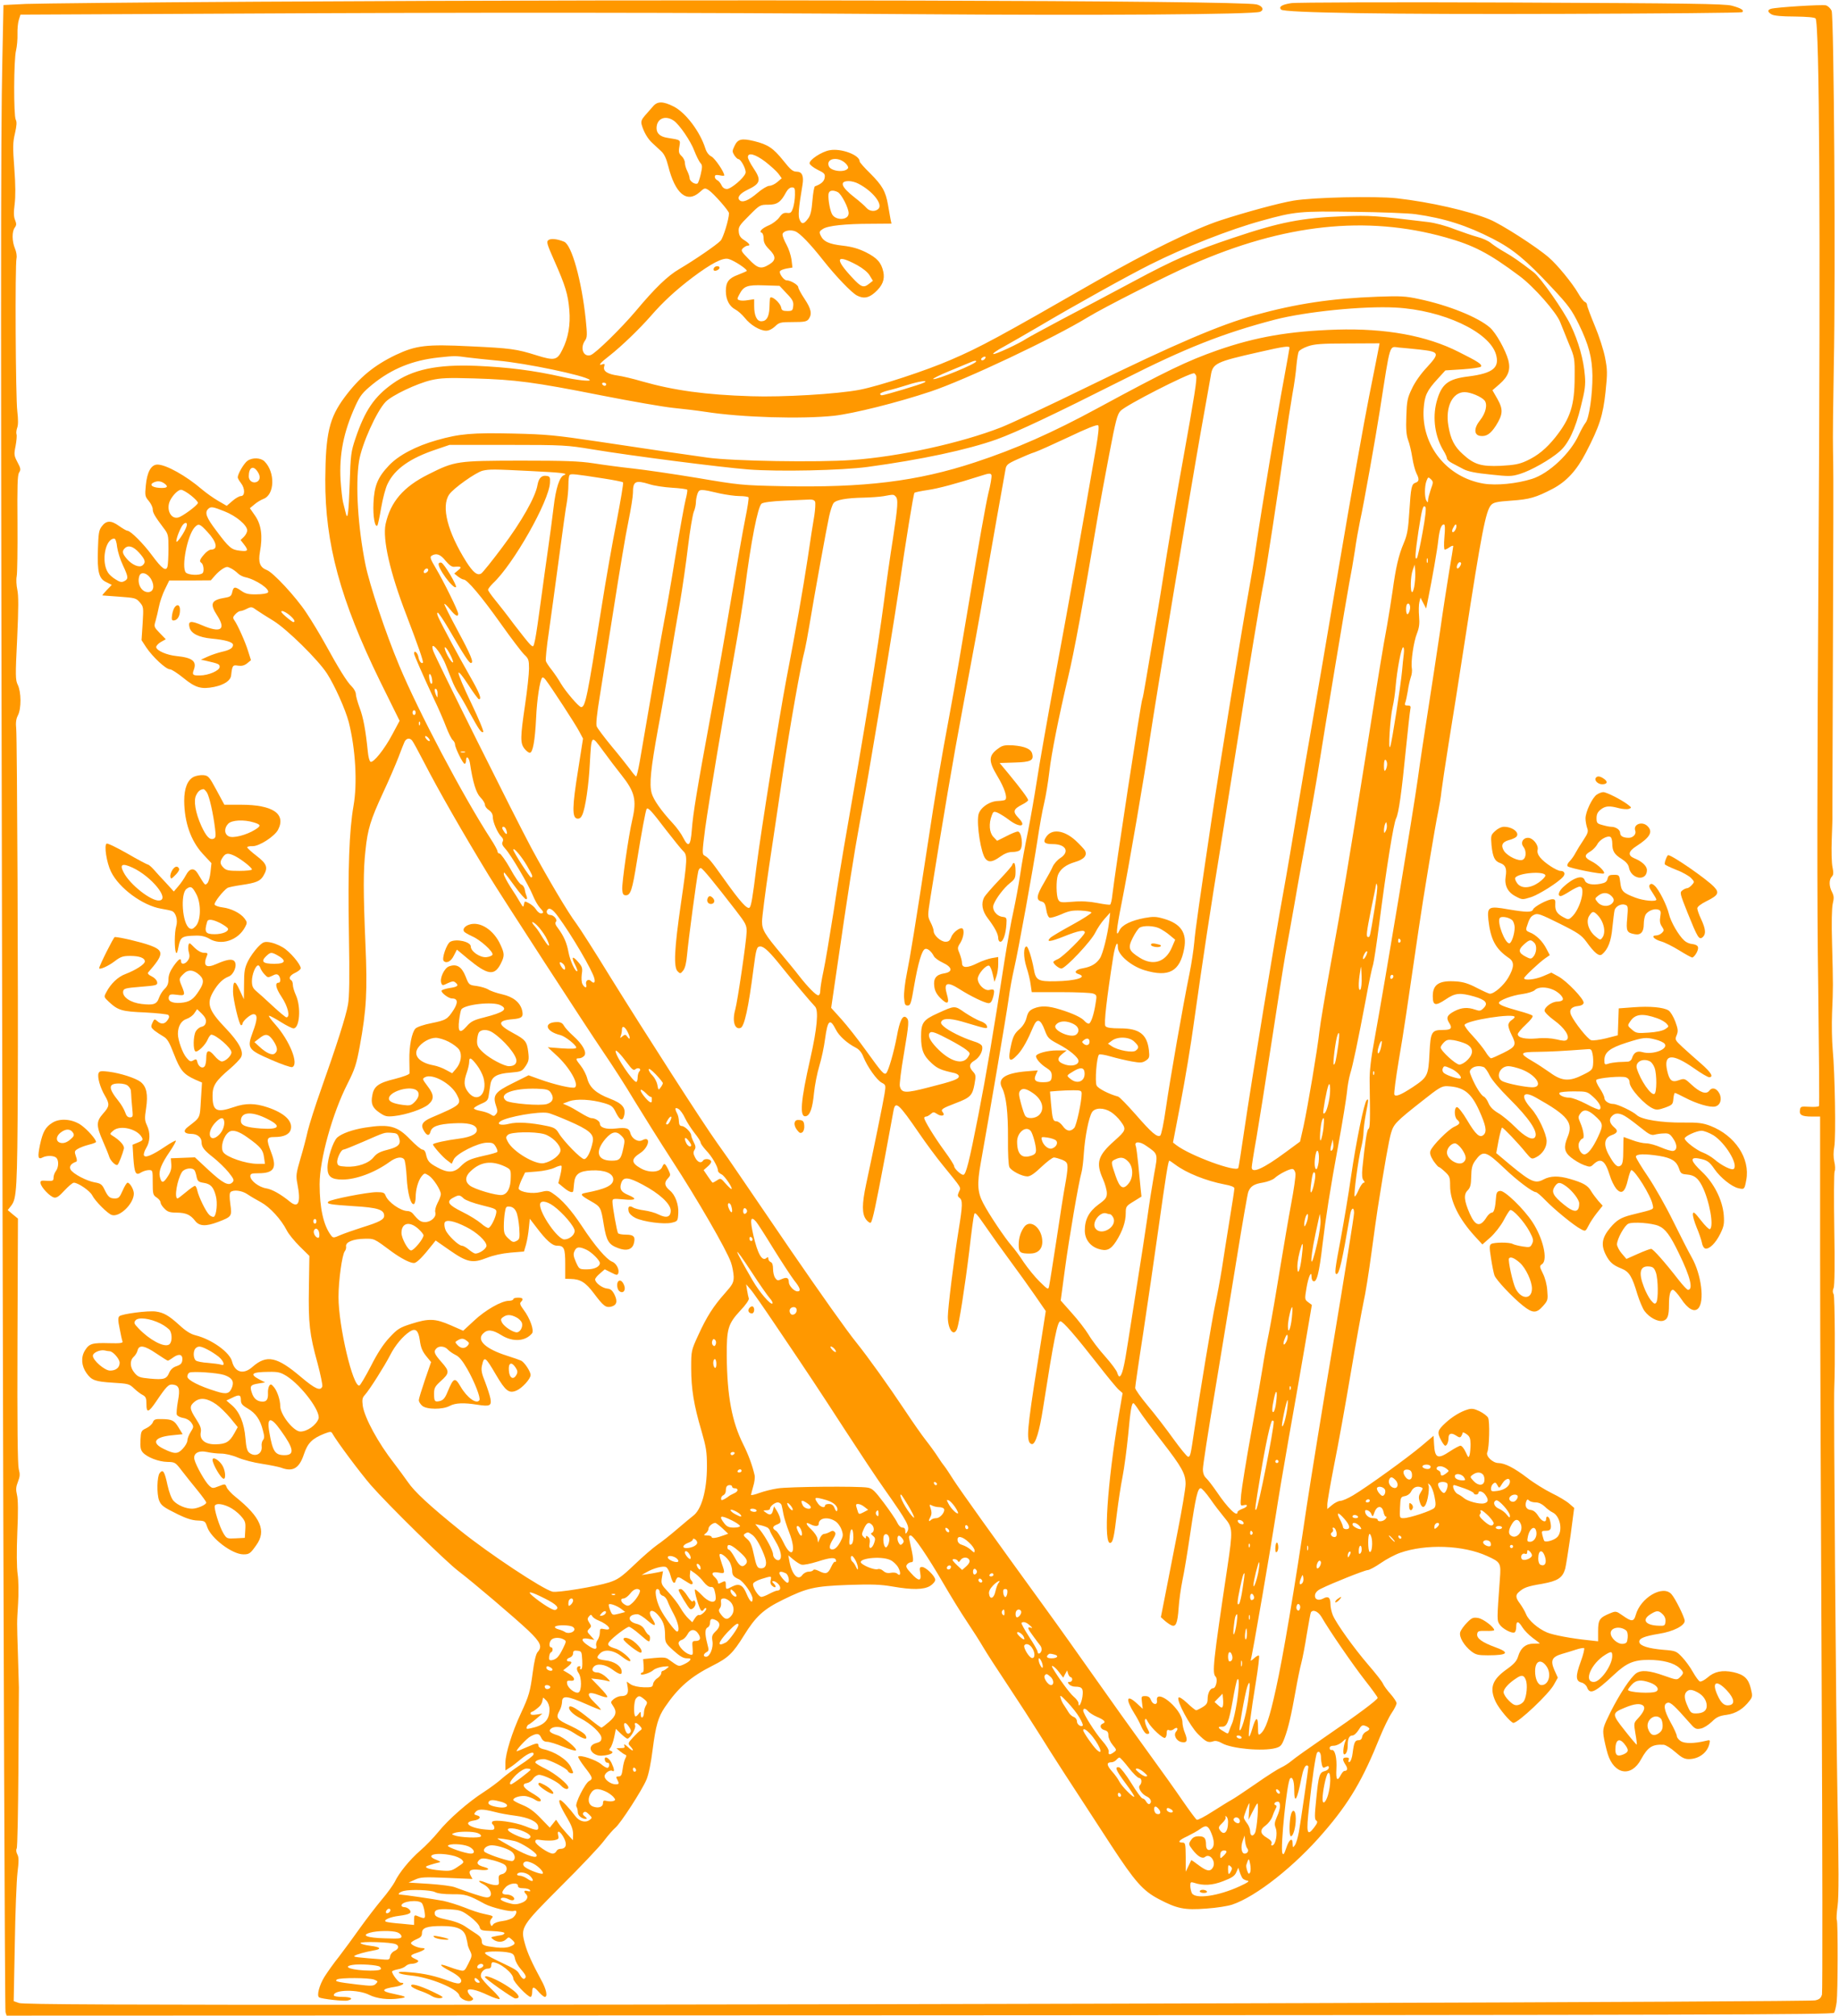 <?xml version="1.0" standalone="no"?>
<!DOCTYPE svg PUBLIC "-//W3C//DTD SVG 20010904//EN"
 "http://www.w3.org/TR/2001/REC-SVG-20010904/DTD/svg10.dtd">
<svg version="1.0" xmlns="http://www.w3.org/2000/svg"
 width="1168pt" height="1280pt" viewBox="0 0 1168 1280"
 preserveAspectRatio="xMidYMid meet">
<g transform="translate(0,1280) scale(0.1,-0.1)"
fill="#ff9800" stroke="none">
<path d="M1615 12789 c-721 -4 -1374 -11 -1451 -14 l-142 -7 -7 -346 c-11
-503 -11 -1507 1 -7237 6 -2827 15 -5150 19 -5162 l7 -22 5800 2 c4937 2 5800
4 5807 16 5 8 12 38 16 67 8 66 9 510 1 523 -3 5 -1 44 5 88 8 57 8 248 -1
708 -9 484 -25 2502 -20 2585 6 131 4 579 -4 592 -7 11 -7 24 0 40 6 15 8 149
4 373 -3 193 -2 358 2 367 5 9 4 37 -2 62 -6 28 -6 62 0 94 11 58 4 473 -10
617 -5 55 -7 161 -4 235 7 161 7 168 0 435 -4 135 -2 226 4 255 9 37 8 51 -4
75 -20 37 -20 79 -2 98 11 11 12 24 5 59 -6 25 -8 106 -5 179 3 74 5 145 4
159 0 23 3 1054 6 1855 1 176 0 381 -2 455 -2 74 1 315 5 535 12 580 1 2222
-14 2257 -7 15 -23 30 -36 34 -25 6 -318 -12 -349 -22 -24 -7 -22 -21 5 -36
14 -8 65 -13 145 -13 77 -1 126 -5 133 -12 25 -25 32 -1342 19 -3413 -9 -1424
-10 -2197 -2 -2735 5 -412 8 -754 5 -758 -3 -5 -31 -7 -62 -5 -53 3 -56 2 -59
-21 -5 -31 12 -41 76 -41 l52 0 0 -852 c0 -469 5 -1717 10 -2773 5 -1056 6
-1934 2 -1950 -7 -23 -16 -31 -43 -37 -43 -10 -5483 -27 -8819 -28 -1950 -1
-2563 2 -2589 11 l-34 12 7 361 c3 199 11 403 17 454 9 73 9 99 -1 117 -7 13
-9 29 -4 37 5 7 9 236 11 508 1 272 3 504 3 515 0 11 -3 103 -6 205 -7 226 -7
193 1 330 4 64 3 146 -3 185 -6 43 -7 144 -2 265 6 128 5 209 -2 237 -8 34 -7
51 6 84 13 33 14 48 5 81 -7 29 -10 274 -8 816 l3 774 -33 27 -32 27 22 28
c35 45 39 101 42 761 3 531 -4 2208 -10 2266 -4 40 -1 64 11 87 22 42 21 148
-1 193 -15 31 -16 54 -4 294 9 195 9 273 1 310 -6 28 -8 66 -4 85 4 19 6 170
5 336 -2 238 0 306 10 323 12 18 11 27 -10 66 -22 42 -23 49 -12 103 6 33 9
66 6 74 -3 8 -1 27 4 41 7 18 7 53 1 105 -11 84 -15 932 -5 972 3 14 -1 41
-10 62 -19 46 -20 108 -1 133 11 15 11 24 2 47 -9 21 -10 48 -3 101 6 48 6
123 -2 227 -10 134 -10 164 4 223 11 49 13 73 5 87 -14 26 -13 382 2 440 6 25
10 72 9 104 -1 33 3 74 9 91 l10 32 1247 6 c1683 9 2925 8 4418 -3 1179 -9
2168 -2 2208 15 29 12 15 38 -23 47 -120 25 -3499 34 -6365 17z"/>
<path d="M8201 12780 c-59 -9 -82 -23 -64 -41 20 -20 681 -31 1800 -27 617 2
1125 6 1129 11 13 12 -8 25 -67 41 -47 12 -266 15 -1400 20 -739 3 -1368 1
-1398 -4z"/>
<path d="M4147 12124 c-12 -14 -35 -40 -50 -57 -21 -24 -27 -37 -22 -57 12
-45 38 -91 68 -118 16 -15 41 -38 56 -52 19 -17 33 -46 45 -94 44 -176 118
-238 199 -167 32 29 34 29 59 13 31 -21 128 -131 128 -146 0 -37 -36 -155 -53
-174 -25 -27 -164 -122 -262 -180 -74 -43 -154 -120 -277 -267 -92 -109 -256
-270 -287 -280 -46 -14 -69 45 -35 93 14 20 14 36 4 135 -26 246 -89 472 -137
492 -44 18 -83 22 -99 11 -15 -11 -11 -24 39 -137 67 -151 85 -209 93 -308 8
-93 -7 -178 -44 -251 -33 -68 -50 -72 -165 -36 -127 40 -165 45 -422 57 -277
14 -342 6 -472 -55 -137 -66 -230 -142 -324 -268 -98 -132 -121 -230 -123
-523 -2 -406 96 -766 348 -1281 l124 -251 -46 -86 c-50 -95 -122 -184 -139
-174 -7 4 -14 33 -17 65 -14 139 -29 217 -52 278 -13 35 -24 75 -24 87 0 13
-12 34 -26 48 -29 27 -83 114 -168 269 -32 58 -86 148 -121 200 -66 100 -210
255 -250 270 -44 17 -56 49 -44 116 18 99 9 171 -30 228 l-34 49 29 24 c16 14
42 29 57 35 72 26 76 169 7 238 -24 24 -77 26 -108 4 -22 -15 -62 -83 -62
-105 0 -6 9 -22 20 -36 27 -34 27 -83 0 -83 -10 0 -35 -14 -54 -31 l-36 -31
-55 32 c-31 18 -77 51 -103 73 -99 85 -227 157 -282 157 -40 0 -66 -47 -74
-133 -6 -63 -5 -70 19 -98 14 -17 25 -40 25 -52 0 -23 13 -45 67 -117 32 -41
33 -47 33 -134 0 -50 -3 -101 -6 -113 -9 -34 -35 -15 -98 70 -55 75 -137 157
-157 157 -6 0 -30 14 -54 31 -50 36 -80 35 -109 -4 -18 -24 -21 -45 -24 -145
-5 -145 6 -187 54 -209 l34 -17 -32 -33 c-17 -18 -30 -33 -27 -34 2 0 51 -4
108 -8 98 -7 106 -9 129 -36 24 -28 24 -32 18 -134 l-7 -106 30 -46 c41 -61
125 -139 150 -139 11 0 49 -25 86 -55 77 -63 114 -73 195 -57 65 14 104 40
108 73 7 64 10 68 45 62 23 -3 39 1 57 15 l24 20 -18 57 c-18 59 -67 168 -88
197 -10 14 -9 21 6 37 11 12 25 21 33 21 8 0 27 7 42 15 27 13 31 13 62 -10
19 -13 66 -43 104 -66 86 -52 286 -249 342 -336 49 -76 117 -228 138 -308 43
-170 56 -389 30 -534 -27 -155 -36 -401 -29 -806 5 -285 3 -408 -6 -455 -13
-75 -74 -264 -170 -535 -37 -104 -75 -224 -85 -265 -9 -41 -30 -122 -47 -178
-28 -95 -29 -109 -19 -160 23 -117 7 -157 -47 -113 -60 49 -114 79 -151 85
-46 7 -101 49 -101 77 0 16 7 19 51 19 98 0 119 32 83 128 -35 92 -33 102 21
102 58 0 94 17 102 49 13 53 -41 104 -149 140 -78 26 -139 27 -213 1 -111 -38
-135 -25 -135 73 0 63 19 93 111 171 32 27 63 60 70 73 19 35 -13 95 -97 183
-110 115 -124 157 -79 234 30 51 61 81 97 95 33 12 57 73 37 97 -14 17 -48 12
-114 -17 -67 -30 -88 -12 -60 54 6 14 2 17 -20 17 -16 0 -38 12 -57 30 -16 17
-31 30 -33 30 -10 0 -13 -33 -5 -59 6 -21 4 -35 -7 -50 -16 -24 -43 -28 -43
-6 0 26 -15 16 -48 -30 -22 -32 -32 -57 -32 -84 0 -27 -7 -44 -25 -61 -13 -12
-29 -38 -35 -56 -14 -41 -34 -48 -111 -39 -70 8 -122 44 -117 79 3 19 12 22
111 30 102 8 108 10 105 30 -2 12 -16 27 -34 36 -20 9 -28 19 -23 25 101 116
103 139 9 173 -55 20 -191 52 -221 52 -7 0 -99 -183 -99 -198 0 -12 58 13 98
44 38 29 53 34 99 34 59 0 93 -13 93 -35 0 -18 -58 -55 -123 -80 -49 -18 -94
-62 -122 -116 -16 -29 -15 -31 16 -60 59 -55 83 -62 231 -68 75 -4 142 -11
147 -16 8 -8 6 -18 -5 -33 -18 -26 -41 -28 -65 -6 -17 15 -19 15 -31 -11 -11
-25 -10 -29 13 -49 15 -11 40 -28 56 -37 25 -14 38 -35 68 -113 40 -103 60
-127 134 -161 l44 -19 -7 -111 c-7 -119 -2 -108 -83 -171 -33 -25 -24 -44 22
-44 38 0 65 -22 65 -51 0 -33 16 -53 75 -99 30 -24 74 -66 96 -93 35 -44 38
-52 25 -65 -24 -25 -60 -6 -151 78 l-87 81 -77 -3 -76 -3 3 -39 c2 -28 -4 -49
-23 -77 -28 -44 -40 -44 -50 0 -8 36 10 81 65 161 23 34 39 64 37 67 -3 2 -33
-14 -67 -37 -83 -56 -129 -75 -136 -56 -3 7 4 29 15 47 25 41 27 96 4 144 -14
30 -15 44 -5 108 13 88 3 137 -35 167 -31 24 -129 56 -204 65 -48 6 -57 4 -63
-10 -9 -23 10 -91 40 -142 32 -55 30 -68 -11 -114 -44 -50 -45 -76 -1 -176 19
-43 37 -88 40 -99 8 -26 44 -60 53 -50 8 7 32 70 40 102 5 20 -26 54 -75 84
-15 9 -15 12 8 31 43 37 152 11 181 -43 9 -16 5 -21 -25 -33 l-34 -14 5 -83
c7 -98 15 -115 49 -93 13 8 35 15 49 15 25 0 25 -1 25 -79 0 -73 2 -80 25 -95
14 -9 25 -23 25 -32 0 -8 11 -26 25 -39 19 -20 34 -25 77 -25 60 -1 87 -13
118 -53 26 -33 66 -36 143 -7 89 34 91 36 80 113 -6 45 -6 70 1 77 17 17 72
11 107 -13 19 -13 58 -36 88 -52 56 -31 127 -108 163 -179 11 -22 48 -67 82
-101 l61 -60 -3 -200 c-4 -229 4 -298 55 -482 19 -72 33 -139 30 -147 -12 -31
-46 -15 -134 59 -154 131 -219 145 -310 65 -56 -50 -111 -35 -129 34 -14 59
-129 141 -232 167 -30 7 -62 27 -102 64 -66 60 -99 80 -150 87 -47 7 -217 -15
-232 -30 -9 -9 -9 -27 2 -79 7 -38 15 -74 18 -81 4 -10 -14 -13 -84 -11 -109
3 -127 -2 -155 -47 -26 -43 -22 -98 11 -144 32 -45 55 -53 167 -60 97 -6 104
-7 135 -37 18 -17 43 -36 56 -42 18 -10 22 -20 22 -57 0 -58 13 -55 62 17 67
99 79 110 106 107 40 -5 47 -27 32 -106 -7 -39 -10 -77 -7 -85 3 -8 22 -18 41
-21 22 -4 42 -16 52 -31 15 -23 15 -27 -5 -58 -12 -19 -21 -43 -21 -55 0 -11
-13 -34 -29 -51 -32 -35 -52 -35 -120 -2 -82 39 -61 76 50 87 l69 7 -25 41
c-28 47 -42 54 -108 55 -40 1 -49 -2 -56 -20 -4 -12 -23 -29 -42 -38 -32 -15
-34 -19 -37 -75 -2 -45 1 -63 15 -79 28 -31 101 -59 156 -60 49 -1 51 -3 91
-55 23 -30 67 -85 99 -124 31 -38 57 -74 57 -79 0 -14 -57 -39 -90 -39 -40 0
-92 22 -118 50 -13 14 -28 54 -38 99 -19 89 -29 104 -50 77 -17 -23 -19 -131
-4 -172 13 -34 27 -44 120 -90 51 -25 90 -38 124 -39 47 -2 49 -3 62 -41 24
-72 159 -174 230 -174 37 0 44 5 82 59 65 90 28 177 -131 305 -27 21 -52 49
-57 61 -9 23 -10 24 -50 8 -38 -15 -41 -15 -61 3 -25 22 -85 128 -94 166 -10
39 26 60 80 48 22 -5 62 -10 88 -10 28 0 72 -10 109 -26 33 -14 102 -32 152
-39 51 -8 104 -19 120 -24 75 -29 116 -6 146 84 24 72 52 100 129 131 37 14
45 15 51 3 31 -55 177 -250 245 -329 113 -129 475 -484 555 -545 92 -70 358
-296 446 -379 78 -75 90 -102 58 -137 -10 -12 -21 -57 -30 -126 -17 -125 -23
-149 -76 -263 -56 -120 -98 -256 -98 -313 l0 -49 28 18 c15 9 48 35 73 56 44
37 85 51 77 26 -3 -7 -40 -37 -84 -65 -43 -29 -97 -69 -119 -89 -22 -20 -72
-57 -112 -83 -100 -64 -224 -173 -288 -252 -30 -37 -82 -91 -116 -120 -67 -58
-136 -143 -162 -199 -10 -19 -46 -70 -82 -112 -36 -43 -98 -124 -139 -181 -40
-57 -100 -138 -132 -180 -33 -41 -74 -99 -93 -129 -33 -53 -51 -121 -34 -131
16 -10 159 -26 181 -20 41 10 23 23 -33 23 -30 0 -55 4 -55 10 0 37 154 39
225 3 48 -24 121 -33 190 -23 55 7 49 12 -37 30 -82 16 -77 31 16 45 42 7 66
25 31 25 -13 0 -55 54 -55 71 0 4 16 10 36 14 20 3 43 13 51 21 8 8 24 14 36
14 12 0 29 4 36 9 12 8 10 12 -12 22 -36 16 -34 25 11 39 46 15 64 30 34 30
-26 0 -72 20 -72 32 0 5 16 16 35 24 27 11 35 20 35 39 0 34 31 45 127 45 97
0 139 -19 153 -69 5 -20 10 -41 10 -47 0 -6 7 -25 15 -41 14 -29 14 -34 -10
-81 -24 -48 -26 -50 -57 -42 -18 4 -52 15 -75 24 -61 22 -53 6 14 -29 62 -33
84 -58 67 -75 -8 -8 -28 -5 -70 10 -88 33 -160 49 -248 56 -52 5 -77 4 -73 -3
4 -6 38 -13 76 -17 120 -11 297 -84 308 -126 6 -24 56 -45 78 -33 14 8 14 11
-5 28 -11 10 -20 25 -20 33 0 20 54 9 132 -28 34 -16 66 -26 71 -23 5 3 -18
31 -51 62 -33 31 -63 66 -67 77 -7 26 17 54 46 54 12 0 19 7 19 20 0 11 4 20
9 20 44 0 131 -69 131 -104 0 -20 91 -116 110 -116 5 0 10 14 10 30 0 38 10
38 43 0 15 -17 32 -30 37 -30 20 0 10 49 -22 106 -60 111 -88 173 -104 231
-29 105 -25 111 229 366 123 122 245 251 272 287 27 36 60 73 72 83 33 26 173
243 199 307 14 33 29 109 39 190 20 154 35 206 78 270 85 125 163 193 304 264
98 49 128 78 198 191 74 120 125 167 246 226 154 76 201 87 416 95 151 5 206
3 281 -10 126 -22 199 -21 240 4 17 11 32 28 32 38 0 23 -60 82 -84 82 -15 0
-17 -6 -11 -40 9 -53 -11 -53 -59 1 -30 32 -35 43 -25 55 6 8 18 14 25 14 20
0 18 17 -11 147 -4 16 -1 23 9 23 18 0 110 -136 211 -310 43 -74 108 -180 145
-235 37 -55 84 -129 105 -165 21 -36 91 -144 155 -240 64 -96 157 -240 207
-320 82 -132 157 -248 452 -700 150 -229 200 -286 301 -339 116 -61 163 -71
303 -60 63 4 136 16 163 25 152 51 398 245 581 459 163 188 250 337 358 607
24 58 57 126 74 151 17 25 31 53 31 62 0 8 -17 34 -38 58 -21 23 -43 53 -49
67 -6 14 -48 67 -93 119 -91 106 -203 262 -225 315 -8 19 -15 51 -15 70 0 42
-14 53 -45 36 -32 -17 -57 -6 -53 22 2 15 16 30 38 40 72 36 279 118 296 118
10 0 48 20 84 45 36 25 91 54 123 65 163 57 399 49 551 -20 88 -40 90 -44 82
-148 -19 -262 -19 -261 -1 -288 18 -27 79 -59 95 -49 6 4 10 19 10 36 0 38 14
37 39 -4 11 -18 40 -48 65 -67 25 -18 46 -35 46 -35 0 -1 -18 -2 -40 -2 -49 0
-82 -27 -98 -81 -9 -30 -26 -49 -77 -85 -88 -64 -106 -116 -66 -202 20 -44 97
-135 113 -135 31 0 228 186 258 244 l24 43 -22 49 c-26 61 -15 83 49 102 24 7
64 19 88 27 24 8 47 12 52 10 4 -3 -5 -43 -22 -88 -33 -90 -32 -122 6 -131 15
-4 30 -17 35 -31 18 -47 49 -33 172 82 78 73 124 93 219 93 88 0 161 -19 195
-51 29 -27 30 -33 5 -58 -20 -20 -21 -20 -103 9 -93 33 -143 37 -176 15 -35
-25 -105 -131 -162 -244 -48 -97 -51 -107 -45 -155 4 -28 16 -79 26 -113 41
-132 150 -150 212 -34 43 78 71 96 144 92 12 -1 45 -21 73 -46 40 -35 58 -45
86 -45 62 0 116 39 130 94 7 28 6 29 -22 22 -74 -18 -134 -18 -159 -2 -14 9
-25 24 -25 32 0 9 -18 50 -41 90 -42 77 -47 116 -16 122 18 4 46 -23 134 -123
38 -44 44 -47 75 -41 18 3 49 23 70 43 30 30 48 38 94 44 59 8 107 38 147 91
18 23 18 31 7 76 -15 63 -43 89 -111 104 -71 15 -121 4 -164 -34 -19 -16 -41
-28 -49 -25 -7 3 -27 30 -44 60 -17 31 -48 73 -69 95 -36 38 -41 40 -118 46
-94 8 -149 25 -153 48 -5 24 29 38 126 54 89 14 162 51 162 82 0 21 -60 143
-84 169 -54 62 -197 -22 -227 -132 -12 -43 -26 -44 -82 -4 -43 30 -44 30 -83
14 -65 -27 -74 -40 -74 -113 l0 -64 -62 7 c-109 11 -224 33 -262 49 -57 24
-117 76 -133 115 -8 20 -26 50 -39 68 -29 38 -30 55 -6 75 30 27 55 36 146 51
99 18 130 37 147 96 5 20 20 115 34 211 l23 175 -31 27 c-18 16 -68 46 -112
67 -44 22 -114 65 -155 97 -84 64 -142 93 -183 94 -36 0 -82 44 -71 68 13 29
17 198 5 220 -6 11 -30 29 -54 41 -34 16 -50 19 -75 11 -43 -12 -99 -46 -140
-84 -52 -48 -55 -60 -32 -106 11 -22 24 -40 29 -40 11 0 21 25 21 50 0 28 18
34 47 15 21 -14 27 -15 34 -4 5 8 9 18 9 22 0 4 11 0 25 -10 20 -14 24 -27 25
-63 0 -25 -3 -55 -6 -68 -6 -21 -8 -20 -25 17 -10 23 -25 41 -33 41 -7 0 -37
-16 -66 -35 -79 -53 -97 -45 -102 45 l-3 53 -77 -65 c-85 -72 -342 -258 -434
-313 -32 -19 -68 -35 -80 -35 -12 0 -36 -12 -53 -26 l-31 -26 0 30 c0 16 20
130 44 253 25 123 72 384 105 580 33 196 70 398 81 450 12 51 34 191 50 310
16 119 34 247 40 285 45 286 72 437 85 480 17 57 31 72 199 204 107 85 123 94
158 93 103 -5 150 -40 201 -151 44 -97 52 -136 31 -157 -25 -24 -51 -1 -107
94 -26 44 -55 81 -63 81 -19 0 -19 -64 1 -80 22 -19 18 -28 -17 -44 -38 -16
-142 -121 -153 -154 -5 -17 1 -34 19 -63 15 -21 30 -39 34 -39 4 0 22 -14 40
-31 29 -27 32 -35 32 -89 0 -97 56 -210 159 -322 l46 -50 51 45 c28 25 65 73
83 106 17 33 36 63 42 67 15 9 89 -72 123 -135 24 -45 27 -57 17 -78 -11 -23
-15 -25 -59 -18 -26 4 -55 11 -64 16 -21 12 -119 11 -137 0 -12 -8 -12 -22 -1
-92 7 -46 17 -95 22 -108 10 -28 115 -140 181 -192 61 -49 86 -49 127 -2 31
35 32 40 27 99 -2 36 -14 81 -28 108 -22 45 -22 47 -4 60 37 27 5 164 -62 266
-56 85 -177 202 -205 198 -18 -2 -24 -10 -26 -38 -5 -70 -13 -100 -27 -100 -8
0 -22 -12 -32 -27 -41 -67 -72 -61 -108 20 -36 82 -40 122 -14 148 17 17 22
34 23 88 1 52 6 73 24 99 51 71 68 66 188 -48 78 -75 178 -150 199 -150 6 0
33 -23 60 -51 58 -60 184 -163 226 -184 28 -15 29 -15 48 22 10 21 35 58 54
82 l36 45 -29 32 c-15 18 -36 46 -46 63 -20 34 -50 51 -133 75 -72 21 -123 20
-167 -3 -53 -29 -81 -16 -213 93 l-88 74 15 81 c9 45 19 81 22 81 8 0 102 -98
151 -159 35 -42 37 -43 64 -30 41 20 69 63 68 104 -1 46 -54 158 -97 205 -73
81 -56 119 30 70 205 -115 239 -159 199 -253 -25 -61 -20 -92 22 -126 21 -17
57 -39 81 -48 41 -15 43 -15 65 6 45 41 72 22 101 -72 9 -31 28 -69 41 -85 34
-39 56 -22 74 56 8 34 18 62 22 62 23 0 124 -162 135 -218 7 -34 19 -28 -134
-66 -67 -17 -95 -34 -135 -82 -53 -63 -60 -109 -28 -172 24 -47 46 -66 99 -87
50 -20 68 -50 102 -165 13 -41 33 -89 45 -105 30 -41 85 -70 117 -62 29 8 38
30 38 102 0 63 9 95 25 95 8 0 31 -26 52 -57 43 -65 83 -87 108 -62 43 43 21
216 -40 324 -19 33 -72 137 -118 230 -46 94 -118 221 -160 283 -42 62 -77 119
-77 127 0 18 54 20 150 5 77 -13 108 -33 124 -80 10 -31 15 -35 51 -38 46 -4
69 -22 95 -72 47 -92 77 -258 50 -275 -5 -3 -31 22 -57 56 -39 50 -49 58 -51
41 -2 -12 9 -49 23 -84 15 -35 30 -79 34 -98 3 -20 13 -36 22 -38 26 -5 66 35
95 94 23 47 26 63 22 119 -8 96 -63 204 -139 275 -71 67 -78 94 -21 84 54 -10
68 -19 102 -69 37 -53 109 -111 151 -120 38 -9 39 -7 50 52 26 137 -71 283
-228 344 -48 18 -77 22 -171 21 -138 -2 -266 19 -296 47 -25 24 -124 71 -149
71 -29 0 -57 19 -57 38 0 9 -13 37 -30 62 -16 24 -26 48 -21 53 13 13 162 26
188 16 15 -6 23 -17 23 -33 0 -37 96 -143 151 -166 20 -9 36 -7 75 7 46 17 49
21 52 56 2 20 6 37 10 37 4 0 32 -13 62 -29 76 -40 162 -65 194 -57 33 8 45
49 25 85 -18 32 -46 39 -63 15 -19 -25 -58 -12 -112 38 -44 41 -46 41 -81 29
-44 -16 -60 -3 -74 59 -25 109 31 114 171 16 44 -31 86 -56 95 -56 31 0 13 30
-52 87 -37 32 -90 79 -117 104 -48 45 -49 47 -37 76 10 25 9 38 -9 87 -12 31
-31 63 -43 70 -32 20 -118 28 -223 20 l-93 -7 -3 -85 -3 -86 -74 -19 c-41 -10
-84 -16 -95 -12 -21 5 -106 112 -128 160 -14 32 2 53 45 57 20 2 33 9 35 20 4
23 -108 140 -161 168 l-44 24 -51 -22 c-51 -22 -122 -30 -122 -13 0 9 92 96
134 126 l29 20 -21 40 c-24 48 -67 90 -105 104 -23 9 -27 15 -21 34 17 54 25
68 49 79 22 10 40 3 159 -56 117 -58 140 -74 170 -114 54 -75 82 -97 101 -82
38 32 58 83 66 173 5 49 11 98 14 109 8 24 41 41 66 33 19 -6 20 -12 14 -84
-8 -84 -3 -94 48 -103 38 -7 57 14 57 63 0 22 5 49 11 60 13 24 55 42 81 33
16 -5 18 -12 13 -44 -5 -27 -2 -46 10 -63 15 -23 15 -26 0 -41 -9 -9 -25 -16
-37 -16 -34 0 -14 -24 30 -37 24 -6 75 -32 116 -57 40 -25 78 -46 84 -46 6 0
19 14 28 31 18 36 10 50 -31 55 -15 1 -36 11 -47 21 -36 32 -87 120 -98 169
-13 55 -63 155 -91 180 -14 13 -23 14 -30 7 -8 -8 -4 -22 15 -49 14 -21 26
-42 26 -46 0 -15 -80 -8 -133 12 -79 30 -90 41 -96 96 -6 48 -7 49 -41 49 -28
0 -35 -4 -40 -25 -5 -19 -14 -26 -45 -32 -54 -10 -93 -1 -100 23 -12 36 -72
17 -137 -44 -29 -27 -37 -57 -15 -57 6 0 32 14 57 30 25 16 53 30 63 30 41 0
4 -144 -51 -193 -18 -17 -23 -17 -49 -3 -43 22 -57 43 -55 82 2 28 -1 34 -18
34 -29 0 -116 -46 -123 -65 -8 -19 -39 -19 -159 1 -123 22 -133 16 -125 -66
14 -126 46 -186 130 -243 36 -24 35 -58 -3 -124 -28 -49 -89 -103 -117 -103
-7 0 -44 17 -83 37 -51 27 -86 38 -130 41 -109 8 -150 -18 -150 -93 0 -61 16
-65 82 -21 60 41 90 44 182 18 72 -21 90 -42 59 -73 -19 -19 -25 -20 -54 -10
-47 16 -85 14 -130 -9 -48 -25 -56 -42 -35 -75 22 -34 13 -45 -38 -45 -74 0
-80 -11 -87 -149 -7 -142 -12 -151 -106 -214 -75 -49 -108 -63 -117 -48 -4 6
9 104 28 218 32 185 50 311 127 838 26 182 106 662 124 745 7 36 17 92 20 125
4 33 24 168 45 300 22 132 69 432 105 665 104 675 132 819 166 854 15 16 39
21 126 27 118 8 158 20 264 75 89 47 153 117 212 231 86 166 108 235 124 383
13 122 12 143 -3 220 -9 47 -38 137 -65 201 -27 65 -49 124 -49 132 0 8 -6 17
-14 20 -8 3 -27 27 -42 54 -37 64 -134 183 -187 228 -77 67 -301 211 -377 242
-128 53 -376 110 -589 134 -137 15 -534 6 -656 -15 -94 -16 -303 -73 -463
-125 -170 -56 -468 -202 -792 -388 -615 -353 -735 -418 -919 -497 -158 -69
-457 -167 -581 -191 -140 -27 -490 -48 -690 -41 -290 9 -490 37 -691 94 -57
17 -126 33 -154 37 -66 9 -95 28 -88 56 5 18 3 21 -10 16 -33 -12 -15 9 46 56
75 59 187 167 259 249 78 90 158 164 266 246 120 90 192 127 228 118 36 -9
126 -69 116 -77 -4 -3 -29 -14 -55 -24 -59 -22 -77 -46 -77 -103 0 -54 22 -97
60 -117 16 -8 43 -32 60 -53 36 -46 97 -82 136 -82 17 0 39 11 56 27 27 26 35
28 114 28 73 0 88 3 100 19 23 32 16 65 -26 128 -22 33 -40 66 -40 74 0 15
-49 44 -74 44 -18 0 -50 45 -42 58 3 6 22 13 42 17 l37 6 -6 51 c-4 27 -18 70
-32 95 -14 25 -25 54 -25 63 0 23 47 35 81 21 29 -11 95 -79 179 -186 80 -101
177 -202 212 -221 42 -22 74 -17 114 18 49 43 65 83 54 133 -13 58 -39 87
-110 123 -47 23 -87 35 -147 42 -88 10 -123 26 -141 65 -10 22 -8 27 14 41 31
21 141 33 307 33 l129 1 -6 28 c-3 15 -10 56 -16 91 -15 87 -37 124 -114 201
-36 35 -66 69 -66 75 0 41 -119 85 -191 71 -51 -9 -131 -62 -127 -84 2 -9 25
-27 51 -40 42 -20 48 -26 45 -49 -3 -24 -22 -42 -62 -56 -5 -2 -12 -42 -16
-90 -5 -64 -12 -95 -27 -114 -27 -37 -41 -39 -54 -9 -11 24 -8 68 18 223 9 56
-3 83 -37 83 -24 0 -39 12 -84 69 -65 81 -98 103 -186 125 -80 19 -104 14
-125 -31 -15 -31 -15 -36 -1 -59 9 -13 20 -24 25 -24 17 0 53 -69 46 -89 -9
-31 -92 -101 -118 -101 -16 0 -28 9 -35 25 -7 14 -19 28 -27 31 -8 4 -15 13
-15 21 0 12 7 14 30 10 17 -4 30 -4 30 -1 0 22 -59 108 -81 120 -17 8 -32 28
-39 51 -34 108 -126 229 -202 267 -67 34 -103 34 -131 0z m132 -90 c37 -26
108 -130 131 -192 12 -31 29 -65 37 -75 14 -15 15 -24 4 -72 -7 -30 -16 -57
-21 -60 -15 -9 -50 14 -50 33 0 9 -7 30 -15 46 -8 15 -15 39 -15 52 0 13 -9
32 -21 43 -17 16 -20 26 -14 60 7 44 11 42 -77 56 -45 7 -68 28 -68 61 0 61
55 85 109 48z m582 -261 c34 -27 72 -61 83 -76 l21 -29 -28 -24 c-15 -13 -38
-24 -51 -24 -12 0 -46 -20 -75 -45 -57 -49 -96 -64 -114 -46 -17 17 2 42 49
65 85 40 91 62 39 139 -19 28 -35 60 -35 69 0 32 46 20 111 -29z m505 -6 c15
-13 24 -29 20 -35 -18 -30 -110 -20 -122 13 -19 48 54 63 102 22z m87 -134
c87 -45 153 -126 128 -157 -19 -22 -58 -20 -79 5 -9 11 -43 41 -74 65 -86 67
-99 104 -37 104 17 0 44 -7 62 -17z m-404 -70 c0 -27 -6 -64 -12 -83 -10 -30
-16 -35 -38 -32 -21 2 -32 -4 -49 -28 -13 -18 -42 -40 -65 -50 -45 -19 -67
-41 -47 -48 7 -2 12 -19 12 -37 0 -24 9 -42 35 -68 44 -44 45 -69 1 -96 -52
-32 -73 -27 -131 34 -49 50 -51 55 -35 70 9 8 22 15 28 15 21 0 12 14 -21 35
-24 15 -33 29 -35 54 -3 29 4 41 66 102 67 68 70 69 121 69 57 0 80 16 113 78
11 20 25 32 38 32 17 0 20 -6 19 -47z m272 17 c24 -13 69 -101 69 -134 0 -47
-87 -48 -107 -3 -15 32 -27 113 -19 132 6 17 29 19 57 5z m3669 -140 c184 -26
325 -71 491 -156 127 -65 210 -133 375 -310 107 -114 126 -141 172 -234 63
-130 84 -210 86 -325 1 -118 -21 -274 -44 -300 -9 -11 -28 -45 -42 -75 -53
-118 -190 -247 -298 -281 -99 -31 -227 -43 -307 -30 -233 39 -396 242 -381
475 6 84 20 115 88 189 l50 55 110 7 c61 4 113 12 116 17 9 14 -17 31 -141 93
-204 104 -465 151 -775 142 -303 -10 -512 -46 -757 -131 -196 -69 -324 -131
-758 -366 -293 -159 -522 -260 -783 -346 -367 -121 -703 -162 -1227 -151 -250
5 -271 7 -535 52 -151 25 -336 52 -410 60 -74 8 -187 23 -250 33 -93 14 -181
17 -465 17 -403 -1 -415 -2 -584 -87 -159 -79 -241 -175 -272 -316 -20 -96 28
-308 132 -577 76 -199 110 -297 105 -303 -10 -9 -24 9 -29 38 -6 27 -27 44
-27 20 0 -10 55 -135 127 -290 28 -58 62 -137 77 -177 15 -39 34 -77 42 -83 8
-7 14 -19 14 -27 0 -21 50 -123 61 -123 5 0 9 9 9 20 0 35 19 22 25 -17 18
-121 39 -188 66 -216 16 -16 29 -37 29 -47 0 -10 11 -25 25 -34 16 -11 25 -26
25 -44 0 -32 30 -101 54 -125 12 -11 14 -22 8 -33 -6 -11 -1 -23 17 -43 35
-37 149 -231 176 -298 12 -30 32 -64 44 -77 25 -26 27 -36 6 -36 -8 0 -22 11
-31 26 -9 14 -29 31 -45 39 -26 14 -28 14 -31 -8 -4 -20 -6 -19 -24 12 -10 18
-38 63 -62 99 -23 36 -42 73 -42 81 0 18 -4 23 69 -76 33 -46 66 -83 72 -83 7
0 8 7 4 18 -4 9 -10 29 -12 44 -3 14 -12 28 -22 31 -9 2 -41 47 -70 101 -30
53 -61 96 -68 96 -7 0 -13 6 -13 13 0 8 -19 43 -42 78 -177 273 -460 809 -583
1104 -86 205 -188 512 -214 640 -48 239 -64 503 -41 655 17 109 113 321 170
379 42 42 196 115 288 137 62 14 104 16 275 11 261 -8 378 -23 802 -107 193
-38 400 -74 460 -80 61 -6 153 -17 205 -25 231 -36 611 -47 818 -25 123 14
401 83 613 154 219 73 778 337 999 472 101 62 502 265 660 334 586 258 1108
314 1610 173 179 -50 276 -100 470 -245 92 -68 235 -231 259 -293 11 -27 36
-90 56 -139 36 -85 37 -92 36 -210 0 -179 -27 -262 -121 -381 -59 -74 -114
-119 -186 -152 -46 -21 -77 -26 -163 -31 -124 -5 -168 8 -240 74 -54 48 -78
96 -92 181 -20 118 26 213 103 213 38 0 107 -29 127 -53 20 -25 8 -80 -29
-126 -40 -50 -39 -94 2 -99 39 -5 65 13 99 65 45 72 47 103 10 169 l-32 56 45
39 c56 49 71 91 56 151 -18 66 -79 175 -117 208 -74 65 -263 142 -450 181 -86
19 -119 20 -263 15 -294 -11 -515 -44 -780 -117 -223 -62 -508 -184 -1050
-449 -245 -120 -497 -238 -560 -263 -258 -101 -652 -187 -949 -208 -220 -16
-756 -7 -916 15 -173 24 -349 50 -695 102 -275 41 -328 46 -540 51 -258 6
-342 -1 -485 -42 -132 -37 -244 -96 -305 -161 -71 -75 -93 -128 -98 -239 -4
-83 9 -157 25 -142 3 4 14 54 24 113 10 58 28 127 41 152 45 94 143 163 308
218 l85 29 370 0 c355 0 377 -2 535 -28 253 -42 816 -114 993 -128 194 -15
594 -6 757 16 340 46 635 109 820 175 130 47 358 155 805 380 392 199 636 295
961 380 197 51 561 88 768 77 299 -16 594 -153 637 -296 25 -85 -18 -121 -172
-141 -134 -16 -174 -48 -205 -162 -27 -104 -10 -222 46 -313 11 -18 20 -39 20
-46 1 -8 15 -21 33 -30 18 -9 50 -26 72 -38 29 -15 78 -25 170 -34 120 -13
135 -13 190 4 68 21 191 90 250 142 56 48 101 142 136 288 26 102 30 136 25
194 -8 102 -41 218 -90 320 -45 94 -191 302 -235 336 -94 72 -133 99 -184 128
-32 18 -71 44 -87 57 -16 14 -54 31 -85 39 -30 8 -97 31 -148 50 -52 21 -124
40 -167 45 -338 41 -367 43 -535 37 -265 -10 -406 -37 -705 -138 -246 -82
-375 -138 -633 -277 -133 -71 -334 -178 -447 -237 -113 -60 -216 -116 -230
-125 -46 -31 -198 -102 -211 -98 -7 2 23 24 67 47 43 24 142 81 219 126 233
138 572 326 710 395 219 110 505 223 710 279 209 58 240 61 585 56 173 -2 349
-9 390 -15z m-3545 -324 c37 -21 67 -45 79 -66 l20 -33 -23 -18 c-36 -29 -51
-24 -109 39 -114 122 -102 151 33 78z m-449 -179 c38 -39 45 -53 42 -80 -3
-29 -6 -32 -38 -32 -27 0 -36 5 -38 20 -7 37 -71 87 -72 58 -1 -5 -2 -31 -3
-59 -3 -58 -19 -84 -52 -84 -28 0 -45 36 -45 96 l0 44 -40 -6 c-21 -4 -46 -4
-55 0 -14 5 -14 9 0 35 28 54 49 63 158 59 l98 -3 45 -48z m3761 -344 c-3 -16
-30 -154 -61 -308 -31 -154 -117 -638 -191 -1076 -74 -438 -152 -897 -174
-1020 -22 -123 -63 -363 -91 -533 -28 -170 -68 -407 -90 -527 -54 -295 -197
-1164 -250 -1524 -17 -115 -32 -215 -35 -221 -10 -31 -305 77 -393 144 l-22
17 49 255 c27 140 66 372 85 515 58 411 100 688 175 1150 38 237 88 549 111
695 52 337 136 844 155 936 17 83 91 567 135 879 16 121 39 267 49 325 11 58
22 138 25 179 4 40 10 81 15 89 5 9 31 24 58 33 39 14 87 18 252 18 l203 1 -5
-27z m-567 -1 c0 -4 -16 -93 -35 -197 -40 -212 -143 -831 -176 -1055 -11 -80
-34 -217 -50 -305 -36 -195 -187 -1123 -234 -1440 -76 -512 -104 -704 -110
-780 -4 -44 -17 -132 -30 -196 -41 -199 -125 -680 -150 -855 -14 -98 -29 -170
-36 -175 -20 -12 -54 17 -156 134 -53 60 -103 112 -112 114 -57 15 -127 51
-136 70 -12 23 0 181 15 196 4 5 38 -1 76 -12 38 -11 98 -25 132 -31 55 -10
67 -9 89 5 23 16 25 21 20 67 -12 101 -61 138 -183 138 -57 0 -85 4 -93 14
-11 13 8 177 50 444 12 73 29 106 29 56 0 -47 84 -119 170 -145 154 -46 224
-8 251 137 19 100 -21 159 -129 190 -48 14 -66 15 -122 5 -85 -16 -144 -44
-160 -79 -25 -53 -21 0 14 175 44 220 147 819 180 1048 34 229 254 1555 322
1940 31 171 59 332 64 359 12 79 30 88 310 151 152 35 190 40 190 27z m830
-12 c122 -14 125 -22 45 -110 -41 -43 -80 -99 -98 -139 -28 -58 -32 -78 -35
-174 -3 -80 0 -119 11 -150 9 -23 21 -74 27 -113 6 -39 18 -83 26 -99 19 -37
18 -52 -5 -60 -26 -8 -30 -29 -40 -185 -7 -111 -13 -146 -35 -198 -33 -77 -51
-156 -71 -303 -9 -63 -25 -161 -35 -219 -26 -138 -56 -322 -129 -785 -114
-715 -160 -990 -226 -1349 -36 -198 -70 -398 -75 -445 -12 -112 -74 -479 -101
-603 l-22 -97 -91 -67 c-142 -105 -216 -138 -216 -97 0 10 13 94 30 188 16 93
59 364 95 600 36 237 76 491 89 565 14 74 41 227 61 340 19 113 56 313 80 445
24 132 51 285 60 340 53 336 188 1146 204 1230 11 55 27 148 36 207 8 59 24
147 34 195 21 92 98 525 125 698 69 442 58 404 123 398 26 -2 86 -8 133 -13z
m-6048 -50 c40 -5 125 -14 189 -20 175 -15 557 -95 584 -122 13 -12 -84 -2
-175 19 -183 41 -341 61 -545 70 -249 10 -405 -23 -531 -113 -117 -83 -176
-170 -236 -347 -29 -86 -31 -104 -37 -289 -7 -192 -13 -240 -26 -182 -4 16
-11 45 -16 64 -5 19 -12 83 -16 142 -9 163 19 305 94 470 31 67 44 84 111 139
122 98 252 151 417 169 103 11 108 11 187 0z m3280 -12 c-6 -6 -15 -8 -19 -4
-4 4 -1 11 7 16 19 12 27 3 12 -12z m-52 -13 c0 -15 -253 -119 -273 -112 -6 2
40 25 103 51 63 26 124 51 135 56 23 10 35 12 35 5z m1397 -91 c7 -19 -9 -120
-87 -554 -33 -179 -77 -442 -100 -585 -22 -143 -56 -352 -76 -465 -19 -113
-44 -258 -55 -324 -11 -65 -21 -122 -24 -126 -8 -13 -171 -1081 -190 -1242 -3
-32 -10 -60 -14 -62 -3 -3 -40 2 -81 10 -51 10 -101 13 -157 8 -75 -6 -82 -5
-92 14 -13 25 -14 122 -2 155 15 39 51 66 108 83 58 17 80 42 64 73 -6 10 -33
39 -61 65 -74 66 -151 75 -186 21 -22 -33 -11 -45 43 -45 82 0 109 -48 48 -88
-19 -12 -41 -37 -49 -55 -7 -17 -32 -63 -55 -102 -48 -81 -52 -110 -17 -119
19 -5 25 -15 31 -51 3 -26 13 -49 21 -52 8 -3 41 7 74 21 49 22 71 26 125 24
36 -2 66 -7 67 -13 0 -5 -55 -41 -123 -78 -68 -37 -130 -74 -138 -82 -29 -29
-1 -26 87 9 92 37 132 44 132 25 0 -18 -139 -156 -171 -169 -16 -7 -29 -15
-29 -18 0 -13 35 -42 51 -42 26 0 190 174 216 229 13 26 39 65 59 87 l35 39
-6 -55 c-10 -84 -40 -206 -59 -235 -23 -35 -56 -54 -106 -63 -48 -8 -63 -27
-31 -37 63 -20 -16 -44 -148 -46 -108 -2 -123 7 -135 78 -12 67 -36 143 -46
143 -20 0 -21 -66 -1 -130 12 -36 24 -86 27 -112 l7 -48 183 0 c100 0 194 -4
207 -9 23 -9 24 -12 16 -59 -11 -75 -31 -132 -44 -132 -7 0 -18 7 -26 16 -18
22 -73 48 -153 73 -80 25 -124 26 -171 7 -27 -12 -36 -23 -45 -58 -7 -28 -23
-54 -46 -74 -28 -24 -39 -44 -50 -90 -26 -112 -15 -130 42 -68 31 35 60 87 98
177 23 53 45 46 71 -23 19 -51 25 -57 87 -90 71 -37 128 -85 128 -107 0 -25
-40 -36 -82 -24 -52 16 -59 38 -22 68 l29 23 -63 0 c-60 0 -132 -20 -132 -37
0 -17 31 -52 65 -73 27 -17 35 -28 35 -50 0 -35 -10 -42 -57 -42 -47 0 -60 14
-44 48 l12 27 -75 -6 c-134 -12 -183 -46 -151 -106 26 -52 38 -155 37 -320 -1
-94 3 -171 9 -182 12 -24 80 -59 114 -59 19 0 45 18 89 60 35 33 70 60 80 60
9 0 32 -7 51 -14 30 -13 35 -20 35 -50 0 -19 -7 -68 -15 -110 -8 -42 -33 -199
-55 -349 -23 -149 -44 -283 -47 -295 -5 -23 -8 -21 -60 30 -30 29 -75 85 -101
123 -25 39 -60 86 -78 106 -42 48 -144 200 -179 268 -37 70 -40 123 -16 256
57 318 162 935 176 1035 8 63 25 153 36 200 26 111 121 635 149 820 12 80 30
182 41 227 11 45 26 137 34 205 13 115 61 353 119 598 40 169 90 439 195 1060
10 58 40 218 66 355 41 215 51 254 72 276 33 36 425 236 466 239 4 0 10 -7 14
-16z m-1727 -43 c-18 -11 -252 -81 -269 -81 -6 0 -11 4 -11 9 0 5 22 14 49 21
27 6 82 22 123 35 73 24 139 33 108 16z m-2020 -11 c0 -5 -4 -10 -9 -10 -6 0
-13 5 -16 10 -3 6 1 10 9 10 9 0 16 -4 16 -10z m3113 -393 c-110 -634 -168
-959 -253 -1417 -54 -294 -111 -614 -125 -710 -15 -96 -40 -240 -56 -320 -17
-80 -39 -201 -49 -270 -10 -69 -30 -174 -43 -235 -14 -60 -39 -202 -57 -315
-71 -459 -115 -719 -166 -980 -59 -301 -79 -380 -96 -380 -16 0 -58 40 -58 55
0 7 -27 50 -61 96 -65 89 -129 194 -129 210 0 5 5 9 12 9 6 0 19 7 29 16 16
14 20 14 40 1 27 -19 55 -12 37 10 -15 18 -7 24 84 59 90 34 104 48 117 118
10 55 9 61 -9 81 -28 30 -25 51 10 71 31 19 54 61 48 89 -2 11 -23 24 -58 34
-68 22 -157 66 -187 94 -17 15 -20 23 -12 34 17 20 67 16 160 -13 130 -39 132
-39 127 -19 -2 10 -19 24 -42 31 -21 8 -65 32 -98 54 -66 46 -62 46 -174 -5
-91 -41 -104 -60 -104 -148 0 -84 15 -121 68 -169 37 -34 59 -43 145 -62 15
-4 27 -12 27 -20 0 -18 -31 -30 -193 -71 -147 -38 -171 -37 -182 8 -3 12 8
102 25 200 34 202 35 220 16 236 -23 19 -42 -20 -60 -121 -18 -96 -53 -218
-67 -232 -13 -14 -28 3 -128 142 -50 70 -121 160 -157 200 l-65 72 31 212 c77
532 114 766 151 967 22 119 47 257 55 306 8 50 28 167 44 260 41 237 125 753
149 915 43 300 93 605 99 611 4 3 41 11 82 17 70 10 184 41 338 90 55 18 64
18 69 5 3 -8 -6 -63 -21 -121 -14 -59 -64 -339 -111 -622 -47 -283 -105 -623
-130 -755 -65 -350 -89 -492 -145 -860 -77 -503 -109 -701 -131 -809 -11 -54
-19 -122 -17 -150 3 -43 6 -51 23 -51 18 0 22 14 41 126 25 144 49 225 69 233
15 6 39 -13 56 -45 5 -11 31 -30 57 -42 62 -29 65 -59 8 -68 -51 -8 -69 -33
-62 -83 3 -27 15 -50 39 -74 45 -45 59 -36 41 24 -22 75 1 84 82 32 67 -43
160 -88 183 -88 13 0 21 11 29 40 11 45 8 52 -24 44 -30 -8 -74 35 -74 71 0
29 52 89 72 83 7 -3 17 -27 23 -54 l11 -49 12 34 c7 19 12 54 12 79 l0 45 -41
-7 c-22 -4 -63 -18 -89 -31 -65 -33 -100 -33 -100 -1 0 13 -7 40 -15 60 -15
35 -15 39 5 70 19 32 26 76 14 89 -13 13 -62 -23 -72 -53 -9 -23 -17 -30 -37
-30 -30 0 -75 41 -75 67 0 11 -9 36 -20 57 -19 38 -19 40 0 160 76 478 149
907 200 1176 75 401 113 607 145 795 14 83 48 276 75 430 28 154 53 295 56
313 5 30 12 37 77 66 40 18 89 39 110 45 21 7 117 50 215 96 113 54 180 81
187 74 6 -6 1 -54 -12 -132z m-5329 -159 c21 -29 20 -55 -1 -67 -25 -13 -53 5
-53 34 0 56 27 72 54 33z m1736 1 c202 -10 243 -15 212 -26 -28 -10 -52 -83
-66 -205 -8 -68 -24 -186 -35 -263 -11 -77 -32 -226 -46 -332 -14 -106 -30
-215 -36 -243 -11 -51 -11 -51 -31 -33 -11 10 -57 68 -103 128 -45 61 -101
132 -124 160 -22 27 -41 54 -41 60 0 6 14 24 31 41 130 121 357 522 362 639 2
35 -1 40 -21 43 -32 5 -50 -13 -58 -57 -12 -75 -102 -234 -223 -395 -65 -87
-126 -163 -135 -168 -25 -14 -50 6 -94 74 -120 191 -161 352 -109 428 26 39
169 140 212 151 44 10 68 10 305 -2z m462 -47 c65 -10 121 -21 125 -25 4 -4
-15 -114 -40 -245 -26 -130 -70 -379 -97 -552 -90 -569 -102 -630 -129 -630
-14 0 -98 98 -129 150 -14 25 -40 63 -57 85 -18 22 -35 48 -38 57 -3 9 5 93
19 185 13 92 42 303 64 468 22 166 44 325 50 354 5 30 10 79 10 111 0 31 3 60
8 64 8 9 34 6 214 -22z m5255 -71 c-9 -27 -17 -57 -17 -67 0 -16 -2 -17 -10
-4 -13 20 -13 92 0 126 10 26 12 26 28 11 16 -16 16 -20 -1 -66z m-8039 36
c24 -19 11 -28 -35 -25 -51 3 -68 23 -31 37 24 9 44 5 66 -12z m3078 -2 c27
-9 91 -19 142 -22 51 -3 95 -9 97 -13 2 -3 -2 -31 -10 -61 -8 -30 -37 -191
-65 -359 -27 -168 -59 -350 -70 -405 -16 -83 -87 -490 -157 -902 -9 -51 -19
-93 -23 -93 -4 0 -21 21 -39 46 -19 25 -71 91 -118 147 -46 56 -88 112 -93
124 -6 14 1 80 20 195 15 95 56 351 90 568 34 217 74 459 91 538 16 78 29 160
29 181 0 76 15 84 106 56z m-2912 -72 c25 -20 45 -41 43 -47 -5 -17 -99 -86
-125 -92 -48 -13 -79 54 -51 109 18 35 51 67 69 67 9 0 38 -16 64 -37z m3361
13 c39 -8 93 -16 122 -16 28 0 54 -4 57 -8 3 -5 -6 -64 -20 -133 -14 -68 -54
-295 -89 -504 -35 -209 -93 -540 -129 -735 -92 -498 -114 -635 -122 -739 -8
-104 -21 -116 -55 -50 -11 23 -40 63 -63 88 -78 84 -125 152 -137 194 -16 58
-6 154 41 413 23 120 56 311 75 424 19 113 47 282 64 376 16 94 39 253 51 355
12 101 29 199 36 218 8 18 14 46 14 62 0 15 5 40 10 54 12 31 17 31 145 1z
m1113 -18 c18 -18 15 -59 -17 -271 -17 -106 -42 -282 -56 -392 -43 -325 -120
-795 -255 -1565 -11 -63 -41 -245 -65 -405 -25 -159 -54 -332 -65 -382 -11
-51 -20 -106 -20 -123 0 -18 -5 -30 -13 -30 -15 0 -66 52 -123 125 -21 28 -71
88 -110 135 -109 130 -124 156 -124 209 0 25 20 183 45 351 25 168 66 440 90
605 42 281 112 680 137 770 5 22 18 90 28 150 33 200 111 629 126 696 8 37 21
75 28 84 15 21 82 33 191 35 44 1 100 5 125 9 65 12 65 12 78 -1z m-511 -34
c3 -9 1 -49 -5 -88 -7 -39 -26 -161 -42 -271 -34 -220 -69 -420 -136 -770 -45
-237 -161 -964 -189 -1185 -25 -203 -34 -253 -44 -263 -14 -14 -61 38 -161
179 -84 118 -100 138 -127 152 -14 8 -13 25 6 173 22 161 113 703 190 1134 22
121 49 291 61 377 40 313 83 530 107 550 11 8 62 15 147 19 72 3 144 6 159 7
17 1 30 -4 34 -14z m3858 -196 c-15 -84 -31 -157 -36 -162 -14 -15 -11 28 10
171 23 146 29 169 44 154 6 -6 1 -60 -18 -163z m-7609 135 c74 -29 144 -88
144 -121 0 -12 -10 -30 -21 -41 l-21 -20 21 -27 c31 -40 27 -47 -24 -41 -55 6
-69 17 -151 127 -64 84 -75 115 -52 138 17 17 29 15 104 -15z m-241 -95 c-11
-37 -65 -115 -65 -95 0 21 25 84 41 104 18 21 31 15 24 -9z m132 -35 c60 -64
70 -113 23 -113 -10 0 -30 -14 -44 -31 -28 -32 -31 -44 -17 -53 14 -9 19 -54
8 -65 -17 -17 -93 -13 -107 4 -29 35 10 235 56 286 25 27 33 24 81 -28z m7857
-33 c-4 -46 -3 -80 2 -80 5 0 20 7 32 16 12 8 22 11 22 6 0 -4 -11 -74 -25
-155 -13 -80 -41 -257 -60 -394 -20 -136 -54 -358 -75 -493 -21 -135 -51 -330
-65 -435 -30 -214 -201 -1246 -276 -1660 -22 -117 -31 -198 -30 -260 4 -260 3
-298 -8 -304 -9 -6 -21 -83 -38 -248 -4 -44 -2 -67 7 -78 9 -11 9 -15 1 -15
-6 0 -21 -21 -32 -46 -11 -26 -22 -44 -25 -41 -8 8 23 238 41 309 8 32 15 75
15 97 0 22 7 75 15 118 18 93 18 100 5 87 -16 -16 -67 -263 -99 -484 -16 -113
-46 -289 -65 -393 -38 -199 -41 -227 -27 -227 17 0 35 79 86 377 8 45 25 52
25 11 0 -19 -58 -382 -129 -808 -72 -426 -148 -899 -171 -1050 -78 -529 -152
-967 -196 -1163 -42 -192 -66 -259 -98 -286 -14 -12 -16 -7 -16 43 0 70 -14
66 -36 -10 -9 -31 -18 -53 -21 -50 -7 6 12 155 44 349 14 86 23 160 19 164 -3
3 -18 -4 -32 -18 -14 -13 -23 -17 -20 -9 9 22 132 741 161 932 14 92 50 305
80 475 30 169 76 429 101 577 l46 270 -23 17 c-23 17 -23 19 -11 91 12 71 32
115 32 71 0 -12 4 -24 9 -27 23 -15 39 44 61 234 19 161 49 354 100 630 27
146 51 297 55 335 3 39 13 90 20 115 17 53 50 211 100 475 19 105 40 204 46
220 5 17 23 134 39 260 45 351 91 637 107 668 17 34 35 164 63 447 12 118 24
227 27 243 5 23 2 27 -17 27 -17 0 -20 4 -15 18 4 9 11 42 16 72 4 30 13 70
19 88 7 18 10 44 7 59 -7 39 11 168 33 222 14 36 17 62 13 108 -3 34 -2 74 2
90 l7 28 18 -35 18 -34 11 54 c27 133 60 320 66 380 8 69 19 100 36 100 7 0 8
-27 3 -80z m76 68 c0 -19 -18 -43 -25 -36 -4 3 -2 16 5 27 12 24 20 27 20 9z
m-8506 -132 c4 -29 20 -81 37 -116 34 -73 36 -86 9 -100 -17 -9 -28 -7 -56 11
-19 11 -41 31 -48 43 -45 70 -17 216 40 216 7 0 15 -22 18 -54z m140 -36 c39
-44 44 -61 21 -80 -20 -17 -67 3 -100 42 -28 33 -31 48 -13 66 23 23 55 13 92
-28z m1946 -51 c22 -26 40 -40 54 -38 47 3 52 -1 26 -22 l-25 -21 24 -19 c13
-10 29 -19 36 -19 22 0 112 -106 237 -282 66 -93 133 -181 149 -196 26 -24 29
-34 29 -87 0 -33 -11 -136 -25 -230 -31 -210 -31 -244 -4 -279 11 -14 26 -26
34 -26 19 0 33 76 40 220 5 116 24 243 39 257 3 4 13 -2 21 -13 35 -45 190
-283 213 -327 l25 -47 -32 -204 c-37 -230 -38 -299 -5 -304 14 -2 24 5 32 23
20 43 41 188 48 323 11 191 8 188 84 85 35 -48 88 -118 117 -154 85 -107 98
-159 69 -284 -24 -102 -67 -404 -64 -443 2 -29 7 -37 23 -37 30 0 41 34 70
215 30 186 55 321 62 333 8 13 31 -12 123 -133 49 -63 98 -124 109 -134 28
-26 27 -51 -14 -332 -42 -288 -48 -406 -21 -432 16 -16 18 -16 35 5 12 15 20
47 25 102 7 83 61 488 71 529 3 13 11 22 18 19 12 -4 81 -88 218 -265 67 -87
72 -97 71 -140 -1 -57 -58 -443 -72 -492 -21 -73 -4 -131 34 -117 24 9 50 129
81 370 18 137 21 147 45 147 23 0 61 -37 135 -130 58 -73 179 -217 212 -252
23 -25 13 -137 -30 -328 -62 -272 -70 -376 -29 -368 27 5 43 52 52 148 5 49
20 126 34 172 14 46 30 122 36 169 17 124 31 136 70 59 20 -39 71 -85 126
-113 21 -11 37 -30 48 -59 25 -62 85 -147 116 -163 26 -14 27 -15 18 -71 -8
-52 -71 -360 -117 -574 -27 -126 -27 -189 0 -224 12 -15 25 -24 30 -19 11 12
31 105 89 413 28 151 53 287 56 303 12 57 34 37 161 -148 45 -66 112 -156 148
-200 127 -156 119 -143 106 -172 -10 -23 -10 -29 3 -39 21 -15 20 -49 -5 -202
-30 -185 -69 -500 -69 -554 0 -81 38 -130 59 -75 13 35 49 263 77 492 13 115
27 220 31 232 4 20 15 9 72 -74 37 -54 107 -152 156 -218 49 -66 120 -165 158
-220 l69 -100 -21 -135 c-90 -560 -101 -651 -85 -694 3 -9 12 -16 19 -16 22 0
47 81 70 230 69 440 91 550 110 550 16 0 94 -90 235 -270 62 -80 123 -154 136
-165 l24 -21 -25 -146 c-73 -433 -98 -821 -52 -805 16 5 23 37 41 189 9 73 25
178 36 233 11 55 26 172 35 260 15 163 22 205 34 205 3 0 19 -21 35 -46 16
-26 80 -112 143 -193 131 -169 153 -209 153 -275 0 -26 -23 -163 -51 -304 -28
-142 -63 -321 -78 -399 l-28 -142 21 -19 c12 -11 31 -25 43 -31 31 -16 42 9
49 111 3 46 14 124 24 173 11 50 33 185 50 300 34 230 47 285 66 285 7 0 34
-30 60 -67 26 -38 67 -91 91 -120 53 -63 54 -77 18 -318 -91 -607 -97 -669
-74 -692 15 -15 2 -73 -16 -73 -19 0 -35 -32 -35 -69 0 -25 -7 -36 -32 -51
-18 -11 -37 -20 -41 -20 -4 0 -30 20 -57 46 -30 28 -51 41 -55 34 -13 -20 72
-178 122 -229 52 -52 66 -59 99 -48 14 5 33 1 55 -12 61 -35 260 -53 341 -31
32 9 39 17 57 65 24 64 42 143 71 305 11 63 27 140 35 170 8 30 24 113 35 184
12 71 23 133 26 138 13 20 46 6 67 -29 50 -87 200 -305 276 -402 44 -56 81
-107 81 -112 0 -12 -130 -109 -335 -249 -99 -68 -195 -136 -213 -152 -18 -15
-48 -34 -66 -42 -18 -8 -91 -54 -162 -104 -71 -49 -140 -95 -154 -102 -14 -7
-66 -40 -117 -72 -51 -33 -97 -57 -102 -53 -6 3 -45 56 -88 118 -42 62 -147
209 -233 327 -86 118 -232 323 -325 455 -93 132 -232 328 -310 435 -347 478
-542 751 -587 820 -26 41 -53 82 -60 90 -7 8 -26 35 -42 60 -16 25 -50 72 -76
105 -26 33 -86 119 -133 190 -104 156 -231 334 -308 430 -60 74 -220 300 -416
585 -213 312 -248 364 -324 475 -41 61 -106 155 -146 210 -93 130 -448 683
-676 1050 -98 160 -196 313 -217 341 -51 67 -179 283 -285 479 -104 194 -609
1207 -624 1253 -23 74 44 -1 79 -87 11 -28 29 -73 40 -100 10 -27 29 -64 42
-83 13 -19 45 -74 71 -124 59 -107 72 -127 86 -123 6 2 -27 82 -75 182 -47 97
-84 185 -82 194 2 10 25 -18 62 -75 33 -51 63 -92 68 -92 19 0 4 39 -56 144
-66 115 -182 331 -203 379 -7 15 -8 27 -3 27 5 0 36 -46 69 -102 99 -171 130
-218 142 -218 21 0 -1 52 -88 213 -47 87 -83 160 -81 162 3 3 19 -13 37 -35
33 -41 51 -50 51 -27 0 18 -91 203 -142 289 -34 57 -39 71 -27 79 30 19 57 9
89 -32z m6237 -11 c-3 -7 -5 -2 -5 12 0 14 2 19 5 13 2 -7 2 -19 0 -25z m213
-5 c0 -14 -19 -38 -25 -32 -8 8 5 39 16 39 5 0 9 -3 9 -7z m-295 -130 c-3 -29
-11 -53 -16 -53 -13 0 -11 101 4 141 l12 34 3 -35 c2 -19 1 -59 -3 -87z
m-7514 96 c11 -6 29 -19 40 -30 10 -10 31 -21 46 -24 70 -15 163 -79 144 -98
-6 -6 -38 -11 -73 -11 -50 -1 -69 4 -95 22 -41 29 -50 28 -58 -8 -5 -24 -13
-30 -43 -35 -92 -15 -102 -38 -51 -116 56 -88 20 -110 -96 -60 -74 32 -92 29
-81 -14 10 -38 58 -62 140 -70 87 -8 136 -22 136 -40 0 -20 -21 -33 -71 -44
-25 -6 -65 -19 -89 -30 l-44 -20 29 -6 c86 -20 90 -22 90 -40 0 -23 -71 -54
-126 -54 -44 -1 -50 4 -38 36 20 54 -9 77 -109 87 -62 6 -126 34 -130 56 -1 8
12 23 29 33 l32 18 -38 39 c-37 38 -38 41 -27 77 6 21 16 63 22 93 6 30 23 79
38 109 l27 55 132 0 132 1 28 32 c27 30 59 52 76 53 5 0 17 -5 28 -11z m1249
-8 c0 -12 -20 -25 -27 -18 -7 7 6 27 18 27 5 0 9 -4 9 -9z m-1758 -63 c22 -42
12 -78 -22 -78 -43 0 -72 57 -54 105 12 29 55 14 76 -27z m7992 -192 c-3 -14
-10 -26 -15 -26 -10 0 -12 53 -2 64 13 12 24 -11 17 -38z m-7115 -32 c29 -24
40 -44 24 -44 -5 0 -26 16 -48 35 -27 23 -35 34 -23 35 9 0 30 -12 47 -26z
m1020 -250 c13 -25 21 -47 18 -50 -5 -6 -34 37 -47 71 -16 43 5 27 29 -21z
m6057 4 c-3 -24 -8 -72 -11 -108 -9 -96 -64 -451 -75 -480 -15 -38 -1 183 15
250 7 30 16 89 19 130 9 106 36 250 48 250 5 0 7 -18 4 -42z m-6173 -155 c5
-26 2 -42 -7 -32 -9 11 -15 59 -7 59 5 0 11 -12 14 -27z m36 -101 c0 -24 -1
-25 -9 -7 -12 28 -12 47 0 40 6 -3 10 -18 9 -33z m-139 -117 c0 -8 -4 -15 -10
-15 -5 0 -10 7 -10 15 0 8 5 15 10 15 6 0 10 -7 10 -15z m27 -77 c-3 -8 -6 -5
-6 6 -1 11 2 17 5 13 3 -3 4 -12 1 -19z m63 -100 c0 -6 -7 -5 -15 2 -8 7 -15
17 -15 22 0 6 7 5 15 -2 8 -7 15 -17 15 -22z m-112 -1 c6 -7 40 -69 75 -137
91 -177 248 -451 412 -720 87 -142 621 -965 730 -1125 56 -82 143 -217 192
-300 50 -82 157 -253 239 -380 165 -253 349 -572 376 -650 10 -27 17 -69 18
-92 0 -37 -7 -50 -54 -103 -76 -85 -118 -152 -171 -268 -45 -98 -45 -100 -45
-209 0 -132 17 -236 65 -398 30 -104 35 -133 35 -225 0 -155 -35 -279 -90
-317 -9 -7 -53 -43 -97 -81 -44 -38 -102 -84 -129 -102 -27 -19 -92 -75 -145
-126 -83 -79 -105 -94 -160 -112 -81 -26 -329 -67 -360 -59 -63 16 -404 242
-584 387 -198 160 -292 247 -335 310 -21 30 -60 83 -86 117 -102 130 -188 289
-200 366 -5 40 -3 52 14 70 29 32 124 182 160 252 32 63 80 120 125 150 36 23
54 8 63 -53 7 -53 17 -75 50 -114 l22 -27 -39 -113 c-21 -62 -39 -120 -39
-129 0 -9 9 -24 21 -35 28 -25 130 -26 176 -1 36 19 90 21 176 7 78 -12 90 -7
82 39 -4 20 -19 67 -34 106 -22 53 -26 77 -20 103 14 64 21 59 90 -59 60 -102
82 -119 129 -99 36 15 90 74 90 99 0 22 -39 81 -60 91 -8 4 -48 18 -89 31
-136 43 -196 98 -153 141 28 28 59 26 118 -11 72 -44 150 -39 193 12 15 19
-13 97 -54 151 -21 28 -25 40 -17 48 19 19 14 28 -18 28 -16 0 -30 -4 -30 -10
0 -5 -13 -10 -28 -10 -47 0 -150 -59 -222 -127 l-68 -63 -80 35 c-98 43 -139
44 -249 9 -75 -24 -88 -32 -140 -88 -39 -42 -76 -99 -117 -180 -34 -66 -67
-121 -73 -124 -41 -13 -133 377 -133 562 0 105 23 270 40 291 6 7 10 22 8 31
-4 27 46 47 117 48 63 1 58 4 175 -83 58 -42 114 -71 139 -71 18 0 56 39 119
119 l19 24 89 -62 c112 -78 146 -84 237 -48 41 16 95 28 150 33 l85 7 13 44
c7 25 15 72 18 105 l6 59 40 -52 c64 -85 102 -119 133 -119 45 0 52 -16 52
-117 l0 -93 33 -1 c63 -1 96 -21 150 -93 60 -80 75 -91 109 -83 35 9 42 33 21
76 -14 28 -25 37 -48 39 -32 4 -75 37 -75 58 0 7 14 24 31 38 l30 26 40 -20
c35 -18 40 -19 46 -5 8 24 -13 64 -40 74 -35 14 -109 100 -191 225 -69 104
-128 171 -189 211 -23 15 -33 16 -76 5 -49 -12 -123 -1 -136 20 -3 5 5 30 17
57 l23 48 75 6 c41 3 92 14 112 24 21 10 41 16 44 12 3 -3 0 -29 -7 -58 l-13
-52 34 -28 c33 -28 59 -37 61 -21 1 4 3 25 5 46 5 60 31 80 111 84 84 4 138
-19 138 -57 0 -38 -47 -61 -178 -86 -36 -7 -29 -16 37 -53 61 -35 63 -38 81
-150 17 -102 31 -125 90 -147 54 -21 91 -10 101 30 11 42 -1 55 -50 55 -25 0
-48 4 -51 10 -7 12 -35 167 -35 198 0 21 2 22 70 16 79 -8 90 3 30 28 -46 19
-57 39 -44 77 14 40 45 37 135 -11 108 -57 179 -123 179 -165 0 -42 -27 -50
-77 -25 -21 11 -62 22 -91 26 -30 4 -62 12 -72 19 -24 14 -34 5 -27 -26 4 -14
21 -30 43 -41 53 -25 183 -42 231 -30 37 9 38 10 41 61 3 54 -19 115 -53 143
-34 28 -38 50 -15 75 20 22 21 23 4 59 -21 42 -26 44 -39 14 -15 -33 -82 -37
-135 -7 -62 35 -63 59 -4 97 57 37 70 112 14 82 -27 -15 -67 9 -76 44 -8 32
-26 38 -94 30 -61 -7 -100 6 -100 31 0 16 -30 35 -54 35 -9 0 -39 15 -68 33
-29 18 -66 39 -83 46 l-30 13 40 15 c47 17 142 12 223 -12 47 -14 55 -21 74
-60 26 -52 44 -57 53 -15 10 47 -14 74 -92 104 -86 33 -128 70 -143 127 -6 24
-25 61 -41 81 -34 43 -35 48 -10 48 10 0 24 7 32 16 18 22 -11 73 -71 127 -26
23 -52 52 -59 65 -8 15 -21 22 -41 22 -91 0 -77 -60 20 -83 29 -7 100 -63 100
-79 0 -8 -29 -9 -91 -5 l-90 7 54 -50 c84 -76 147 -187 118 -205 -15 -9 -130
18 -222 51 l-72 26 -98 -49 c-114 -56 -131 -77 -109 -143 11 -32 11 -42 0 -55
-11 -14 -15 -14 -36 0 -12 8 -41 17 -63 21 -23 4 -41 11 -41 16 0 5 20 17 44
28 39 16 46 24 50 54 3 20 8 52 11 71 8 48 41 68 128 74 68 6 72 8 95 41 20
30 23 42 17 90 -8 66 -18 78 -94 119 -103 55 -104 81 -6 89 61 5 71 15 61 57
-13 50 -56 85 -126 101 -36 8 -76 22 -89 31 -13 8 -46 18 -73 22 -49 6 -50 7
-71 61 -25 62 -56 81 -104 64 -31 -10 -62 -77 -50 -107 6 -16 9 -16 41 0 29
13 38 14 50 3 22 -18 12 -27 -39 -34 -24 -4 -47 -11 -50 -16 -7 -11 43 -50 65
-50 37 0 41 -24 12 -71 -40 -62 -49 -67 -142 -86 -47 -9 -91 -24 -101 -34 -23
-23 -41 -113 -39 -201 1 -40 1 -78 1 -84 -1 -7 -42 -22 -93 -35 -103 -25 -133
-46 -143 -103 -11 -54 0 -80 45 -111 35 -24 46 -27 93 -22 76 8 182 44 217 73
39 34 38 62 -5 118 -33 44 -34 46 -15 56 47 25 165 -40 202 -112 31 -60 27
-64 -165 -146 -54 -24 -66 -45 -46 -80 19 -34 35 -38 43 -9 8 34 49 49 146 54
89 5 136 -6 147 -33 11 -30 -28 -53 -109 -64 -80 -10 -168 -29 -168 -37 0 -10
63 -82 90 -101 l29 -22 13 28 c18 37 152 105 210 106 35 1 44 -3 57 -26 9 -15
13 -30 9 -33 -4 -4 -42 -15 -85 -24 -91 -21 -110 -30 -151 -71 -39 -38 -80
-39 -146 -2 -52 28 -61 40 -71 85 -3 16 -12 27 -22 27 -8 0 -43 29 -77 64 -82
86 -132 100 -286 76 -81 -13 -148 -37 -178 -63 -27 -25 -62 -133 -62 -192 0
-56 24 -75 95 -75 87 0 205 44 298 111 42 31 78 37 94 17 6 -7 13 -58 16 -113
5 -101 27 -182 47 -170 5 3 10 23 10 43 0 49 16 105 38 133 18 21 19 21 46 4
29 -19 76 -92 76 -118 0 -9 -9 -34 -21 -56 -12 -24 -18 -48 -14 -60 8 -28 -27
-61 -65 -61 -28 0 -41 9 -78 54 -7 9 -22 16 -33 16 -44 0 -124 56 -140 98 -7
19 -16 22 -57 22 -58 0 -292 -46 -306 -60 -15 -15 9 -19 161 -29 151 -9 193
-22 193 -61 0 -24 -30 -40 -140 -74 -47 -15 -107 -36 -134 -47 -48 -21 -50
-21 -64 -3 -47 62 -72 172 -72 324 0 158 81 450 178 640 46 91 56 123 77 236
43 235 49 351 36 650 -14 331 -14 466 0 592 14 138 33 197 111 366 38 81 82
184 99 228 16 43 34 88 39 99 12 22 33 25 48 6z m335 -74 c-7 -2 -19 -2 -25 0
-7 3 -2 5 12 5 14 0 19 -2 13 -5z m5857 -76 c0 -12 -5 -29 -10 -37 -7 -11 -10
-3 -10 28 0 26 4 41 10 37 6 -3 10 -16 10 -28z m-9 -424 c-9 -16 -10 -16 -11
4 0 12 3 30 7 40 7 16 8 16 11 -4 2 -12 -1 -30 -7 -40z m-5587 11 c11 -28 6
-39 -9 -20 -8 11 -15 23 -15 28 0 14 18 9 24 -8z m133 -231 c37 -65 39 -70 27
-75 -8 -3 -113 162 -114 176 0 20 51 -40 87 -101z m5383 -276 c-29 -179 -29
-177 -40 -177 -15 0 -12 25 20 185 17 81 31 151 31 154 1 3 3 -2 6 -12 3 -10
-5 -78 -17 -150z m1502 86 c22 -20 23 -36 3 -53 -24 -20 -67 -15 -88 11 -19
23 -18 24 3 41 28 22 58 23 82 1z m-6686 -135 c84 -114 217 -340 229 -391 7
-28 -3 -35 -22 -16 -16 16 -36 1 -30 -22 7 -25 -9 -24 -23 1 -7 12 -8 39 -5
64 6 37 3 47 -20 74 -37 44 -49 40 -25 -9 12 -23 19 -43 17 -45 -11 -11 -46
65 -56 118 -11 61 -30 104 -67 154 -17 21 -20 34 -13 41 12 12 -14 43 -36 43
-17 0 -28 17 -20 30 13 21 35 8 71 -42z m6602 10 c40 -43 53 -109 29 -142 -12
-17 -15 -16 -45 9 -43 36 -61 95 -38 130 20 31 27 31 54 3z m-540 -35 c6 -9
12 -28 12 -42 0 -42 -20 -101 -34 -101 -28 0 -78 132 -61 160 10 16 67 4 83
-17z m-6142 -102 c13 -24 23 -49 21 -54 -3 -9 -22 18 -63 85 -6 10 -18 26 -27
36 -29 32 -18 37 13 7 17 -16 42 -50 56 -74z m3898 54 c18 -9 48 -28 66 -44
l34 -28 -21 -49 c-40 -94 -120 -119 -205 -65 -70 44 -76 62 -43 127 15 30 35
59 44 64 25 14 89 12 125 -5z m1531 -74 c3 -5 1 -12 -5 -16 -5 -3 -10 1 -10 9
0 18 6 21 15 7z m850 -18 c19 -18 14 -68 -9 -91 -11 -12 -19 -11 -45 3 -47 24
-50 43 -13 77 37 33 45 34 67 11z m-1067 -78 c-6 -14 -15 -25 -19 -25 -5 0 -3
11 3 25 6 14 15 25 19 25 5 0 3 -11 -3 -25z m-5100 -57 c14 -14 16 -42 2 -33
-14 9 -32 45 -22 45 4 0 13 -5 20 -12z m5062 -162 c-12 -12 -14 38 -2 110 7
49 7 49 10 -25 2 -42 -2 -79 -8 -85z m-7372 92 c28 -27 28 -49 -2 -96 -37 -59
-61 -75 -119 -80 -56 -4 -85 12 -73 43 4 11 15 13 51 8 51 -7 53 -2 30 54 -20
47 -19 50 11 79 29 30 64 27 102 -8z m7582 -7 c0 -6 -4 -13 -10 -16 -5 -3 -10
1 -10 9 0 9 5 16 10 16 6 0 10 -4 10 -9z m1013 -85 c38 -16 71 -51 62 -65 -3
-6 -19 -11 -34 -11 -33 0 -81 -34 -81 -58 0 -9 28 -37 61 -61 65 -47 102 -102
81 -123 -9 -9 -25 -8 -66 2 -36 8 -80 11 -125 6 -73 -6 -121 4 -121 27 0 8 23
35 51 61 32 30 48 51 42 57 -5 5 -43 18 -84 29 -94 26 -129 40 -129 52 0 16
84 48 149 56 35 5 70 16 79 25 20 21 71 22 115 3z m-6684 -99 c49 -25 23 -45
-106 -78 -65 -16 -83 -26 -110 -57 -42 -48 -56 -36 -47 40 4 31 10 61 14 68
20 32 201 52 249 27z m-1871 -106 c-2 -17 -11 -27 -28 -31 -14 -3 -30 -17 -37
-30 -16 -31 -17 -116 -2 -126 14 -8 64 40 79 77 7 16 17 29 22 29 30 0 128
-85 128 -112 0 -22 -38 -58 -61 -58 -10 0 -31 16 -47 36 -35 42 -52 38 -52
-14 0 -20 -4 -43 -9 -51 -13 -20 -39 -6 -47 23 -5 22 -8 23 -26 13 -16 -10
-23 -8 -43 16 -25 28 -55 112 -55 152 0 48 21 84 55 95 18 6 41 22 50 37 l17
25 29 -28 c20 -20 29 -36 27 -53z m9218 23 c23 -8 49 -23 59 -34 16 -18 15
-19 -9 -35 -16 -10 -55 -19 -104 -22 -73 -5 -80 -4 -107 19 -29 25 -29 26 -11
52 31 48 79 53 172 20z m-906 8 c0 -4 -9 -13 -20 -20 -11 -7 -20 -21 -20 -32
0 -12 9 -38 20 -60 33 -65 28 -76 -50 -115 -38 -19 -74 -35 -80 -35 -5 0 -22
19 -36 43 -15 23 -51 68 -81 100 -30 31 -53 63 -51 69 10 29 318 77 318 50z
m-2792 -50 c25 -16 29 -44 8 -61 -32 -27 -151 26 -132 58 20 32 77 33 124 3z
m-2843 -42 c19 -36 20 -60 1 -35 -12 17 -16 18 -32 5 -16 -14 -17 -13 -11 3 4
10 7 27 7 38 0 28 17 23 35 -11z m-855 -7 c71 -47 150 -141 150 -178 0 -23
-17 -35 -48 -35 -30 0 -119 47 -161 85 -33 30 -41 44 -41 72 0 19 5 43 10 54
13 24 56 25 90 2z m2902 -46 c42 -22 89 -50 104 -62 27 -22 28 -23 11 -49 -34
-51 -117 -25 -200 63 -43 46 -57 78 -40 94 10 10 39 0 125 -46z m2468 -32
c-14 -96 -20 -125 -29 -125 -8 0 12 158 24 188 12 31 14 4 5 -63z m-5650 20
c27 -14 57 -36 66 -50 21 -32 12 -85 -20 -122 l-24 -28 -39 21 c-21 12 -56 25
-78 29 -90 16 -132 62 -101 110 24 36 75 65 114 65 18 0 55 -11 82 -25z m4070
0 c0 -21 -19 -28 -36 -14 -14 12 -14 14 2 26 19 14 34 9 34 -12z m285 0 c29
-28 31 -38 9 -56 -19 -16 -112 1 -152 27 l-25 17 24 18 c37 29 113 26 144 -6z
m3310 14 c25 -6 50 -18 57 -26 28 -34 -73 -73 -140 -54 -35 10 -55 -2 -67 -39
-3 -11 -14 -20 -23 -21 -9 -1 -37 -2 -62 -3 -25 -2 -55 -6 -67 -11 -21 -7 -23
-4 -23 23 0 50 34 77 140 111 107 34 123 36 185 20z m-1205 -27 c48 -23 52
-61 11 -102 -16 -17 -39 -30 -52 -30 -23 0 -119 88 -119 109 0 6 9 20 21 32
17 17 28 19 62 14 23 -4 58 -14 77 -23z m-537 -14 c-6 -37 -23 -62 -23 -36 0
20 17 68 25 68 2 0 2 -15 -2 -32z m1342 -51 c4 -18 5 -49 3 -68 -3 -30 -9 -37
-62 -63 -88 -45 -136 -42 -211 13 -33 23 -84 57 -114 74 -84 49 -79 57 36 58
82 1 157 5 320 17 18 2 23 -5 28 -31z m-6133 -55 c32 -43 42 -51 53 -42 18 15
42 3 26 -13 -6 -6 -11 -24 -11 -39 0 -15 -4 -28 -9 -28 -21 0 -131 163 -131
195 0 14 33 -20 72 -73z m-954 -14 c18 -23 37 -60 43 -82 28 -106 -43 -167
-101 -86 -24 34 -25 63 -5 120 8 23 15 53 15 66 0 34 11 30 48 -18z m7452 22
c10 -5 23 -24 29 -41 15 -43 14 -156 -1 -165 -21 -13 -90 87 -112 162 -12 41
39 68 84 44z m-1267 -44 c36 -15 74 -53 64 -63 -8 -7 -81 15 -104 32 -10 7
-14 19 -10 29 8 19 9 20 50 2z m211 8 c8 -3 25 -27 37 -52 14 -29 63 -86 125
-148 126 -125 184 -211 164 -244 -15 -24 -64 0 -126 63 -34 34 -82 74 -108 89
-32 19 -52 39 -62 63 -8 20 -21 38 -30 42 -16 6 -54 66 -78 125 -14 33 -14 38
0 52 16 16 50 21 78 10z m239 -14 c97 -37 144 -116 67 -114 -44 1 -146 21
-182 36 -53 20 -26 98 33 98 16 0 52 -9 82 -20z m-5453 -88 c0 -4 -6 -17 -14
-27 -13 -19 -15 -18 -21 17 -4 20 -18 46 -31 59 -13 12 -24 30 -24 38 0 10 17
-2 45 -31 25 -26 45 -51 45 -56z m2678 71 c8 -57 -43 -82 -89 -44 -27 22 -27
21 21 50 42 25 64 23 68 -6z m1839 -15 c-3 -8 -6 -5 -6 6 -1 11 2 17 5 13 3
-3 4 -12 1 -19z m-7913 -74 c9 -8 16 -21 17 -27 1 -7 3 -32 4 -57 2 -25 5 -61
7 -80 3 -29 0 -35 -17 -35 -14 0 -23 10 -30 32 -6 17 -24 49 -41 70 -68 84
-67 113 1 113 26 0 50 -6 59 -16z m7626 -97 c-11 -55 -25 -85 -35 -76 -5 6 21
152 33 179 12 28 14 -49 2 -103z m-5799 73 c26 -15 24 -46 -7 -77 -23 -23 -30
-25 -76 -19 -59 8 -88 21 -88 40 0 42 121 82 171 56z m855 -15 c25 -34 18 -62
-21 -75 -41 -14 -239 3 -261 21 -52 43 44 80 194 76 60 -2 77 -6 88 -22z
m3066 -7 c59 -41 75 -101 38 -138 -22 -22 -72 -27 -87 -7 -6 6 -18 42 -28 79
-15 55 -16 70 -5 83 15 18 41 12 82 -17z m-2459 0 c12 -13 25 -23 30 -23 4 0
7 -3 7 -7 0 -5 0 -12 0 -18 0 -20 -19 -9 -50 30 -34 43 -25 55 13 18z m2767
-2 c0 -51 -33 -203 -47 -218 -24 -26 -49 -22 -73 12 -12 17 -30 30 -40 30 -22
0 -26 13 -35 117 l-6 72 48 4 c26 2 72 4 101 4 46 0 52 -3 52 -21z m3249 -21
c39 -35 57 -70 40 -80 -4 -3 -43 12 -84 35 -42 22 -90 40 -107 40 -35 0 -71
17 -63 31 4 5 44 9 91 9 82 0 85 -1 123 -35z m-5768 -135 c12 -25 39 -67 60
-94 22 -27 39 -54 39 -61 0 -7 16 -29 35 -50 37 -38 75 -104 75 -128 0 -8 10
-18 23 -24 20 -9 76 -93 62 -93 -3 0 -20 16 -37 35 -29 34 -32 35 -54 20 -13
-8 -25 -15 -27 -15 -3 0 -16 18 -31 40 l-27 40 27 24 c16 13 24 28 20 34 -9
15 -43 16 -51 2 -12 -19 -35 -10 -50 20 -12 23 -13 34 -4 48 9 14 8 25 -5 50
-9 17 -16 37 -16 43 0 19 -41 59 -60 59 -12 0 -17 9 -18 29 0 17 -5 39 -11 50
-17 32 -14 43 9 29 11 -7 30 -33 41 -58z m2705 39 c18 -11 47 -38 63 -61 36
-49 33 -56 -41 -122 -105 -93 -119 -139 -73 -242 14 -31 25 -72 25 -90 0 -29
-7 -39 -54 -73 -60 -45 -86 -94 -86 -165 0 -54 33 -99 86 -116 52 -17 78 -6
113 48 40 63 61 124 61 178 0 42 2 46 50 75 l50 31 -5 46 c-2 26 -10 96 -15
155 -6 59 -13 114 -17 122 -10 28 27 28 66 0 77 -53 76 -49 52 -177 -11 -62
-32 -192 -45 -288 -14 -96 -41 -272 -60 -390 -19 -118 -46 -293 -61 -388 -25
-164 -39 -222 -56 -222 -4 0 -9 10 -13 23 -3 13 -37 59 -76 103 -39 43 -87
106 -106 139 -20 33 -68 95 -107 138 l-70 79 27 201 c26 194 87 550 105 612 5
17 12 72 15 123 7 104 31 226 52 260 19 29 74 30 120 1z m3069 -20 c59 -52 60
-61 25 -137 -33 -71 -65 -112 -87 -112 -24 0 -45 45 -34 74 6 14 16 26 22 26
14 0 7 53 -14 101 -14 32 -14 38 -1 57 21 30 47 27 89 -9z m-6515 -36 c131
-57 164 -84 155 -132 -12 -62 -36 -111 -55 -111 -20 0 -132 115 -162 166 -16
27 -29 35 -73 44 -104 22 -192 27 -242 14 -50 -13 -83 -3 -53 17 44 28 242 63
300 52 14 -2 72 -25 130 -50z m-1924 18 c105 -50 95 -75 -27 -67 -97 7 -129
19 -129 49 0 55 63 62 156 18z m8649 3 c21 -14 63 -46 94 -71 44 -36 60 -43
80 -38 14 4 42 8 60 8 29 2 39 -4 58 -33 27 -39 27 -73 0 -78 -11 -2 -45 8
-77 22 -32 14 -74 26 -94 26 -20 0 -59 9 -88 20 -29 11 -54 20 -55 20 -2 0 -3
-38 -3 -84 0 -62 -4 -87 -15 -96 -18 -15 -35 -4 -65 46 -48 77 -46 127 6 146
37 13 43 28 18 48 -30 26 -37 50 -18 71 23 26 54 24 99 -7z m-6077 -19 c-6
-14 -15 -25 -20 -25 -11 0 -10 7 4 30 18 29 30 25 16 -5z m-2836 3 c9 -25 -5
-69 -30 -93 -56 -56 -84 4 -32 68 32 37 55 47 62 25z m6984 -50 c-4 -34 -12
-69 -17 -78 -11 -16 -3 97 8 126 12 31 15 11 9 -48z m-1859 -20 c13 -18 33
-90 33 -121 0 -19 -7 -28 -29 -35 -61 -21 -91 8 -91 89 0 60 58 104 87 67z
m-4973 -42 c81 -58 97 -77 103 -125 l6 -41 -49 0 c-72 0 -195 42 -216 74 -20
30 1 103 36 128 24 17 62 6 120 -36z m9309 15 c75 -48 158 -184 129 -213 -12
-12 -78 21 -124 61 -18 15 -50 34 -71 42 -40 14 -117 73 -117 90 0 14 73 48
106 49 17 0 50 -13 77 -29z m-8349 -14 c15 -42 -2 -60 -73 -78 -48 -12 -68
-23 -87 -46 -31 -40 -104 -65 -176 -61 -46 3 -53 6 -56 25 -4 25 24 83 39 83
6 0 61 22 123 49 144 63 135 60 181 58 34 -2 41 -6 49 -30z m921 22 c50 -14
105 -68 105 -103 0 -29 -54 -71 -106 -82 -55 -11 -197 74 -229 137 -13 24 -13
30 1 43 19 19 166 22 229 5z m493 -12 c21 -22 22 -28 11 -78 -15 -70 -23 -79
-74 -79 -92 0 -108 58 -39 139 41 47 70 52 102 18z m442 -58 c0 -16 -19 -9
-30 10 -17 33 -11 48 10 22 11 -13 20 -27 20 -32z m2315 31 c19 -15 4 -45 -25
-53 -23 -6 -55 22 -63 55 -5 19 -2 20 34 15 22 -3 46 -11 54 -17z m1756 -63
c-13 -13 -14 5 -3 43 l7 25 3 -29 c2 -16 -1 -33 -7 -39z m824 6 c29 -43 31
-65 10 -83 -31 -26 -105 18 -105 62 0 27 27 58 51 58 10 0 30 -17 44 -37z
m-910 -84 c-4 -27 -11 -46 -16 -43 -11 6 -12 48 -3 94 11 52 27 8 19 -51z
m-1210 6 c33 -32 35 -100 4 -139 -35 -44 -57 -31 -84 49 -30 87 -30 90 -2 103
35 17 56 14 82 -13z m298 -19 c73 -55 197 -104 315 -127 40 -7 62 -16 62 -25
0 -8 -13 -96 -30 -197 -16 -100 -39 -243 -50 -317 -12 -74 -31 -175 -42 -225
-18 -83 -98 -563 -133 -800 -23 -156 -25 -165 -39 -165 -7 0 -49 52 -94 114
-45 63 -118 158 -162 210 -44 53 -80 103 -80 113 0 9 22 163 50 342 27 179 70
472 95 651 51 363 65 450 72 450 2 0 19 -11 36 -24z m-4254 -14 c34 -17 36
-20 35 -67 0 -67 -21 -109 -57 -113 -36 -4 -172 36 -203 60 -32 25 -30 58 4
90 64 62 134 71 221 30z m-1973 -24 c4 -6 10 -25 13 -42 6 -26 12 -32 46 -37
43 -7 61 -26 76 -83 12 -43 4 -122 -12 -132 -6 -3 -19 2 -29 11 -22 20 -68
115 -77 156 -3 16 -10 29 -15 29 -5 0 -31 -18 -57 -40 -26 -22 -50 -40 -53
-40 -23 0 -3 120 28 168 16 24 67 31 80 10z m6992 -20 c2 -15 -10 -101 -27
-190 -17 -90 -48 -275 -71 -413 -22 -137 -53 -317 -69 -400 -17 -82 -35 -184
-41 -225 -6 -41 -38 -223 -71 -405 -33 -181 -62 -363 -66 -404 -6 -72 -6 -74
15 -69 33 9 26 -12 -8 -23 -16 -6 -30 -15 -30 -20 0 -36 -62 24 -134 131 -25
36 -54 74 -65 84 -14 13 -21 31 -21 58 0 21 34 242 76 491 41 249 104 630 139
847 35 217 68 407 73 421 14 37 37 51 94 60 28 5 60 17 72 27 29 27 98 62 116
59 8 -1 16 -14 18 -29z m121 -51 c-13 -71 -31 -95 -24 -32 9 77 15 99 25 89 5
-5 5 -30 -1 -57z m1600 -31 c40 -30 81 -84 81 -107 0 -60 -30 -63 -97 -8 -68
55 -81 80 -59 114 21 31 33 31 75 1z m-7004 -76 c12 -11 62 -30 116 -43 89
-22 94 -25 91 -48 -5 -33 -34 -92 -49 -96 -6 -2 -28 11 -48 29 -21 18 -74 51
-119 73 -89 44 -103 65 -59 89 37 20 43 20 68 -4z m571 -48 c59 -43 134 -131
134 -158 0 -26 -34 -54 -66 -54 -41 0 -154 162 -154 220 0 29 39 26 86 -8z
m1128 2 c3 -9 6 -23 6 -32 0 -21 -15 -5 -25 26 -7 25 9 31 19 6z m-1365 -39
c8 -16 16 -62 19 -101 4 -67 3 -73 -18 -84 -19 -10 -26 -8 -51 16 -25 23 -29
35 -29 78 0 28 3 68 7 89 5 34 9 38 32 35 17 -2 31 -13 40 -33z m1466 5 c0 -7
-6 -15 -12 -17 -8 -3 -13 4 -13 17 0 13 5 20 13 18 6 -3 12 -11 12 -18z m2305
-20 c5 0 14 -9 20 -20 31 -59 -78 -124 -114 -68 -23 36 32 108 72 93 8 -3 18
-5 22 -5z m1255 -32 c-4 -18 -12 -37 -17 -43 -10 -10 -2 49 9 68 10 17 14 5 8
-25z m61 -153 c-42 -185 -52 -136 -11 60 14 66 26 122 27 125 1 3 3 -13 5 -36
2 -23 -7 -89 -21 -149z m-6356 140 c0 -8 -4 -15 -10 -15 -5 0 -10 7 -10 15 0
8 5 15 10 15 6 0 10 -7 10 -15z m2792 -2 c9 -10 59 -88 111 -173 53 -85 112
-175 131 -200 39 -48 45 -70 21 -70 -21 0 -55 36 -55 59 0 28 -14 33 -45 19
-24 -11 -29 -10 -41 7 -8 10 -14 36 -14 57 0 25 -5 41 -15 44 -8 4 -15 13 -15
21 0 12 -3 13 -13 4 -27 -22 -55 28 -82 145 -23 101 -18 127 17 87z m-1841
-34 c67 -33 129 -91 129 -119 0 -19 -44 -50 -71 -50 -6 0 -24 11 -41 25 -16
14 -36 25 -44 25 -21 0 -90 66 -104 100 -7 16 -9 37 -6 46 8 22 61 12 137 -27z
m7573 7 c43 -18 74 -59 130 -176 72 -147 92 -230 57 -230 -6 0 -32 28 -58 61
-90 116 -164 199 -176 199 -7 0 -45 -14 -85 -32 l-72 -32 -30 35 c-16 19 -29
44 -30 57 0 34 48 122 73 132 29 13 149 4 191 -14z m-7879 -17 c19 -17 35 -36
35 -43 0 -22 -61 -96 -79 -96 -19 0 -61 77 -61 111 0 63 49 77 105 28z m-627
-32 c2 -15 -1 -27 -6 -27 -17 0 -34 29 -28 46 9 23 31 11 34 -19z m2752 -38
c0 -5 -4 -9 -10 -9 -5 0 -10 7 -10 16 0 8 5 12 10 9 6 -3 10 -10 10 -16z
m3488 -108 c-10 -88 -27 -128 -28 -66 0 35 10 87 26 134 10 30 11 2 2 -68z
m-4542 43 c33 -16 84 -67 84 -84 0 -23 -34 -40 -81 -40 -50 0 -50 0 -71 46
-16 37 -18 51 -9 70 12 28 30 30 77 8z m1051 -146 c47 -73 98 -145 111 -160
14 -15 22 -31 18 -35 -11 -11 -82 71 -126 147 -128 221 -130 241 -3 48z m4877
63 c37 -34 76 -116 76 -163 0 -71 -68 -71 -104 0 -18 36 -49 178 -42 191 9 14
35 3 70 -28z m863 -61 c15 -43 16 -170 3 -190 -9 -13 -14 -10 -35 14 -13 16
-33 54 -44 84 -36 92 -24 136 34 130 24 -2 32 -10 42 -38z m-5591 -335 c225
-333 269 -400 441 -665 91 -140 203 -309 250 -375 152 -216 165 -241 143 -275
-8 -12 -10 -11 -10 8 0 15 -6 22 -18 22 -11 0 -25 13 -34 33 -8 18 -46 73 -84
124 -59 78 -73 92 -104 97 -60 10 -501 6 -570 -5 -36 -5 -89 -19 -117 -29 -29
-11 -53 -16 -53 -12 0 4 7 28 14 54 8 25 12 57 9 70 -14 62 -39 130 -73 198
-71 142 -102 305 -104 560 -1 173 8 203 85 287 35 36 58 70 55 78 -2 7 -8 31
-11 52 l-6 38 26 -30 c15 -16 87 -120 161 -230z m134 95 c0 -24 -29 -38 -40
-20 -12 19 -1 40 21 40 12 0 19 -7 19 -20z m3145 -47 c-7 -72 -25 -110 -25
-54 0 35 19 121 27 121 3 0 2 -30 -2 -67z m-4925 2 c16 -8 31 -24 35 -35 8
-25 -11 -60 -33 -60 -25 0 -79 36 -93 61 -10 19 -9 25 7 36 23 17 48 17 84 -2z
m-2261 -39 c28 -14 55 -35 61 -45 16 -30 12 -79 -7 -89 -32 -19 -123 30 -192
102 -30 31 -32 37 -20 52 18 22 92 13 158 -20z m7151 -116 c-18 -33 -25 -15
-9 22 9 23 15 28 17 16 2 -9 -2 -27 -8 -38z m-5205 6 c16 -12 17 -16 6 -30
-18 -21 -44 -20 -65 3 -17 18 -17 20 1 30 24 14 36 14 58 -3z m1581 -22 c-5
-13 -10 -14 -18 -6 -6 6 -8 18 -4 28 5 13 10 14 18 6 6 -6 8 -18 4 -28z
m-3552 -59 c37 -25 69 -45 72 -45 3 0 19 9 35 21 37 26 61 19 57 -18 -2 -20
-11 -29 -37 -38 -22 -7 -37 -21 -46 -41 -17 -41 -34 -46 -122 -38 -65 6 -76
10 -98 36 -30 35 -32 78 -6 102 11 10 22 28 25 42 10 37 45 30 120 -21z m325
25 c21 -10 52 -31 70 -45 34 -29 43 -62 14 -50 -10 3 -47 8 -82 11 -35 2 -70
9 -77 15 -17 14 -18 61 -2 77 17 17 33 15 77 -8z m1525 1 c10 -11 32 -26 50
-35 22 -10 44 -37 74 -89 46 -81 86 -183 77 -198 -18 -28 -79 16 -120 87 -36
61 -44 58 -84 -38 -14 -35 -27 -49 -46 -54 -34 -8 -38 -3 -38 47 0 35 6 46 41
78 58 52 58 63 7 121 -47 53 -53 68 -33 88 18 18 53 14 72 -7z m2456 4 c20
-24 6 -28 -15 -5 -10 11 -13 20 -8 20 6 0 16 -7 23 -15z m-4604 -15 c21 0 64
-49 64 -73 0 -31 -23 -50 -61 -50 -34 0 -109 65 -109 94 0 20 45 40 75 34 11
-3 25 -5 31 -5z m3854 -81 c0 -17 -4 -28 -10 -24 -5 3 -10 17 -10 31 0 13 5
24 10 24 6 0 10 -14 10 -31z m-1275 -23 c13 -20 14 -29 5 -46 -19 -35 -45 -21
-48 28 -4 49 17 58 43 18z m-1851 -47 c49 -17 63 -39 51 -75 -16 -44 -35 -50
-101 -29 -108 33 -184 72 -184 94 0 10 6 22 13 25 21 10 180 -1 221 -15z m397
-7 c95 -61 218 -225 202 -271 -15 -41 -72 -81 -115 -81 -43 0 -128 107 -128
162 0 38 -19 95 -40 120 -17 20 -21 21 -30 8 -5 -8 -9 -29 -8 -45 2 -39 -8
-55 -33 -55 -34 0 -57 18 -69 55 -15 44 -9 52 42 60 l42 7 -37 19 c-64 34 -48
47 59 48 61 1 76 -3 115 -27z m6376 -84 c-3 -8 -6 -5 -6 6 -1 11 2 17 5 13 3
-3 4 -12 1 -19z m-92 -84 c-3 -29 -11 -56 -16 -59 -12 -8 -11 23 3 87 14 65
23 47 13 -28z m-6575 17 c0 -24 8 -34 44 -55 51 -30 79 -71 96 -139 10 -36 10
-50 0 -62 -6 -7 -10 -25 -8 -38 6 -47 -38 -72 -77 -43 -15 11 -21 32 -26 93
-8 97 -37 167 -85 209 l-36 31 34 16 c47 24 58 21 58 -12z m-157 -28 c22 -15
62 -54 89 -86 l48 -59 -22 -40 c-30 -54 -54 -68 -117 -69 -67 -2 -104 28 -96
75 5 24 -2 43 -30 86 -42 65 -43 82 -8 110 35 28 80 22 136 -17z m6803 -25
c-8 -60 -26 -122 -33 -114 -6 6 28 166 35 166 2 0 2 -24 -2 -52z m-6392 -142
c83 -115 89 -156 23 -156 -60 0 -75 23 -96 144 -18 99 8 104 73 12z m6306 57
c0 -55 -98 -545 -111 -558 -11 -11 -9 4 27 220 32 193 65 345 75 345 5 0 9 -3
9 -7z m-3425 -203 c-3 -5 -10 -10 -16 -10 -5 0 -9 5 -9 10 0 6 7 10 16 10 8 0
12 -4 9 -10z m3455 -50 c0 -5 -4 -10 -10 -10 -5 0 -10 5 -10 10 0 6 5 10 10
10 6 0 10 -4 10 -10z m965 -29 c3 -5 1 -12 -5 -16 -14 -9 -52 4 -45 16 8 12
42 12 50 0z m101 -16 c19 -15 19 -15 0 -30 -25 -19 -36 -19 -36 -1 0 8 -7 17
-16 20 -8 3 -12 10 -9 16 9 15 38 12 61 -5z m-4476 -15 c0 -5 -7 -10 -16 -10
-8 0 -12 5 -9 10 3 6 10 10 16 10 5 0 9 -4 9 -10z m4258 -21 c4 -37 -23 -46
-44 -14 -19 29 -10 47 19 43 15 -2 23 -11 25 -29z m452 -3 c6 -8 10 -25 8 -38
-4 -33 -39 -34 -68 -3 -24 26 -25 27 -6 41 25 18 50 18 66 0z m-122 -16 c11
-17 10 -20 -7 -20 -30 0 -51 11 -51 26 0 21 43 17 58 -6z m-433 -20 c20 -22
13 -53 -11 -48 -23 4 -39 31 -31 52 8 21 20 20 42 -4z m725 -8 c0 -28 -34 -53
-79 -59 -36 -5 -41 -3 -41 14 0 12 6 26 14 32 12 10 17 8 26 -9 12 -22 12 -22
31 9 21 34 49 41 49 13z m-3639 -15 c-1 -12 -15 -9 -19 4 -3 6 1 10 8 8 6 -3
11 -8 11 -12z m3242 1 c6 -17 -10 -58 -22 -58 -15 0 -44 47 -36 60 9 14 52 13
58 -2z m-82 -81 c9 -44 9 -60 -1 -72 -14 -17 -158 -65 -196 -65 -24 0 -25 1
-22 67 3 65 4 68 31 73 16 3 33 15 40 30 13 26 37 36 63 26 13 -5 12 -9 -2
-31 -13 -20 -15 -33 -8 -58 16 -55 38 -45 52 21 7 33 9 68 6 78 -6 17 -5 18 9
4 9 -9 22 -41 28 -73z m-4461 63 c0 -5 6 -10 14 -10 28 0 27 -20 -1 -32 -15
-7 -30 -15 -33 -18 -3 -3 -15 -11 -27 -18 -20 -10 -23 -10 -23 3 0 9 7 18 15
21 8 4 15 16 15 28 0 13 3 26 7 29 10 11 33 8 33 -3z m4651 -11 c33 -12 59
-26 59 -30 0 -5 7 -9 15 -9 8 0 15 5 15 10 0 18 29 10 44 -12 22 -31 20 -47
-8 -54 -29 -7 -105 13 -129 34 -9 8 -27 20 -40 26 -20 11 -38 56 -21 56 4 0
33 -10 65 -21z m-503 -13 c2 -10 -1 -23 -8 -30 -9 -8 -16 -5 -31 13 -10 12
-16 27 -13 33 10 16 49 4 52 -16z m-3029 -97 c45 -76 50 -101 9 -47 -39 52
-70 118 -55 118 2 0 23 -32 46 -71z m3871 57 c0 -7 -7 -19 -15 -26 -21 -17
-51 6 -34 26 15 18 49 18 49 0z m-4392 -21 c50 -15 78 -43 69 -68 -3 -7 -10 0
-16 16 -7 19 -18 27 -36 27 -14 0 -25 -4 -25 -10 0 -18 -29 -10 -44 12 -30 42
-24 45 52 23z m817 -43 c14 -20 22 -38 20 -41 -8 -7 -46 31 -61 61 -13 24 -12
27 1 21 9 -3 27 -22 40 -41z m2635 38 c0 -5 -7 -10 -16 -10 -8 0 -12 5 -9 10
3 6 10 10 16 10 5 0 9 -4 9 -10z m890 -94 c0 -16 -3 -15 -20 6 -10 14 -33 31
-50 38 -31 13 -41 44 -17 53 16 6 86 -72 87 -97z m164 84 c19 0 40 -10 57 -26
15 -15 38 -32 51 -38 47 -23 65 -114 31 -154 -19 -22 -78 -39 -86 -25 -2 4 -7
20 -11 36 -6 25 -4 27 24 27 32 0 37 16 24 68 -7 25 -24 30 -24 7 0 -27 -28
-16 -50 19 -14 23 -30 36 -48 38 -28 3 -39 25 -28 55 5 13 9 14 18 5 7 -7 25
-12 42 -12z m-4626 -6 c12 -8 22 -19 22 -25 0 -17 -39 -9 -50 10 -19 36 -9 41
28 15z m-164 -11 c3 -10 8 -36 12 -58 4 -22 20 -73 36 -114 50 -127 18 -179
-37 -63 -17 35 -38 68 -48 73 -24 14 -21 28 9 39 22 9 25 14 19 38 -3 15 -14
38 -23 52 l-16 25 -6 -24 c-7 -31 -20 -35 -45 -16 -20 14 -20 14 3 15 12 0 22
4 22 9 0 16 31 41 50 41 10 0 21 -8 24 -17z m70 -32 c-7 -7 -34 28 -34 43 1 6
10 0 21 -13 11 -13 17 -27 13 -30z m-3579 20 c22 -10 55 -35 73 -55 30 -34 33
-43 30 -89 l-3 -52 -57 -3 c-56 -3 -58 -2 -78 30 -26 42 -64 164 -55 178 9 15
45 12 90 -9z m4036 0 l23 -18 -30 -16 c-30 -15 -30 -15 -40 19 -10 30 -9 34 6
34 10 0 28 -8 41 -19z m473 -1 c14 0 28 -5 31 -10 11 -18 -23 -60 -48 -60 -13
0 -28 -5 -35 -12 -15 -15 -16 -3 -1 23 7 14 7 29 0 50 -9 27 -9 28 9 19 10 -5
30 -10 44 -10z m2823 -30 c3 -16 10 -30 15 -30 6 0 5 -7 -2 -15 -14 -17 -50
-20 -50 -5 0 6 -13 10 -30 10 -26 0 -50 21 -50 44 0 16 32 3 39 -16 9 -22 10
-22 21 10 16 43 48 44 57 2z m-4082 -20 c9 -14 -1 -13 -35 5 -17 9 -30 20 -30
26 0 11 55 -15 65 -31z m100 30 c3 -5 -3 -10 -14 -10 -11 0 -23 5 -26 10 -3 6
3 10 14 10 11 0 23 -4 26 -10z m775 -22 c0 -16 -3 -19 -11 -11 -6 6 -8 16 -5
22 11 17 16 13 16 -11z m3875 -15 c19 -20 34 -41 32 -47 -7 -21 -26 -16 -61
15 -26 23 -34 35 -26 44 5 6 7 15 3 18 -3 4 -1 7 5 7 6 0 27 -17 47 -37z
m-916 -18 c36 -41 40 -65 11 -65 -11 0 -20 6 -20 13 0 7 -9 29 -20 50 -25 47
-11 48 29 2z m86 15 c3 -5 -3 -10 -14 -10 -12 0 -21 5 -21 10 0 6 6 10 14 10
8 0 18 -4 21 -10z m-3975 -25 c28 -14 50 -30 50 -35 0 -6 -18 -10 -39 -10 -31
0 -44 6 -60 26 -40 51 -25 56 49 19z m653 -3 c17 -10 34 -33 42 -55 12 -34 11
-42 -9 -80 -14 -26 -31 -43 -44 -45 -29 -4 -29 20 -1 65 16 26 19 37 10 46 -9
9 -16 8 -31 -1 -11 -6 -27 -12 -35 -12 -9 0 -21 -12 -27 -27 l-12 -28 -4 25
c-2 14 -20 40 -39 58 -37 34 -40 52 -5 33 28 -15 52 -14 52 2 0 38 56 48 103
19z m2595 -10 c3 -9 -2 -13 -14 -10 -9 1 -19 9 -22 16 -3 9 2 13 14 10 9 -1
19 -9 22 -16z m1760 -7 c22 -47 -27 -105 -64 -74 -16 13 -12 39 12 77 19 29
38 28 52 -3z m-5070 -29 l37 -35 -25 -9 c-48 -18 -80 -23 -80 -12 0 5 -12 10
-27 10 -25 1 -26 2 -10 14 9 7 17 20 17 29 0 15 25 36 43 37 4 0 24 -15 45
-34z m950 22 c16 -16 15 -45 0 -51 -9 -3 -7 -9 6 -19 15 -12 17 -20 9 -43 -13
-41 -38 -47 -30 -7 4 20 1 34 -8 42 -12 10 -15 10 -15 -1 0 -10 -3 -10 -15 2
-13 13 -13 19 2 52 18 39 31 45 51 25z m3097 -8 c11 -13 14 -20 6 -20 -18 0
-51 19 -51 30 0 17 26 11 45 -10z m505 11 c0 -5 -7 -14 -15 -21 -12 -10 -15
-10 -15 2 0 8 3 18 7 21 9 10 23 9 23 -2z m-4262 -23 c6 -6 12 -14 12 -18 0
-4 16 -34 35 -66 35 -57 45 -107 25 -119 -15 -9 -40 13 -40 35 0 23 -44 106
-82 154 l-31 38 34 -7 c19 -4 40 -12 47 -17z m1272 1 c0 -5 -4 -9 -10 -9 -5 0
-10 7 -10 16 0 8 5 12 10 9 6 -3 10 -10 10 -16z m-1063 -11 c15 -35 4 -55 -13
-23 -8 15 -14 31 -14 36 0 17 17 9 27 -13z m4453 12 c0 -5 -9 -10 -20 -10 -11
0 -20 5 -20 10 0 6 9 10 20 10 11 0 20 -4 20 -10z m-4120 -62 c0 -20 -5 -40
-11 -43 -16 -10 -17 -4 -12 53 6 60 23 52 23 -10z m608 44 c6 -18 -15 -14 -22
4 -4 10 -1 14 6 12 6 -2 14 -10 16 -16z m2456 2 c10 -26 7 -44 -8 -44 -20 0
-31 21 -16 30 7 4 9 13 6 19 -4 6 -3 11 2 11 6 0 13 -7 16 -16z m1274 -12 c5
-31 -15 -62 -40 -62 -18 0 -20 4 -14 32 11 56 47 77 54 30z m-1803 -1 c3 -5 1
-12 -5 -16 -5 -3 -10 1 -10 9 0 18 6 21 15 7z m-3177 -17 c24 -16 61 -84 82
-147 14 -44 1 -70 -33 -65 -17 2 -24 17 -38 82 -13 63 -22 85 -44 104 -23 19
-25 26 -14 33 19 12 21 11 47 -7z m870 -22 c2 -11 -2 -31 -8 -43 -10 -17 -14
-19 -21 -8 -10 17 -12 63 -2 73 12 11 28 0 31 -22z m3065 -5 c6 -40 -2 -89
-14 -81 -12 7 -12 114 0 114 4 0 11 -15 14 -33z m-2979 0 c8 -12 7 -20 -2 -29
-10 -10 -15 -10 -22 2 -14 21 -12 52 2 48 6 -2 16 -12 22 -21z m3111 3 c10
-11 16 -20 13 -20 -3 0 -13 9 -23 20 -10 11 -16 20 -13 20 3 0 13 -9 23 -20z
m56 7 c-1 -12 -15 -9 -19 4 -3 6 1 10 8 8 6 -3 11 -8 11 -12z m-2747 -31 c20
-18 36 -41 36 -51 0 -17 -2 -16 -24 4 -13 12 -36 25 -52 30 -19 5 -30 15 -32
29 -5 34 30 28 72 -12z m-1726 1 c4 -18 -33 -37 -69 -37 -29 0 -23 20 11 33
17 6 30 15 30 20 0 15 25 1 28 -16z m5039 -2 c3 -9 3 -18 0 -21 -10 -10 -47 7
-47 22 0 19 39 18 47 -1z m-1530 -27 c-3 -8 -6 -5 -6 6 -1 11 2 17 5 13 3 -3
4 -12 1 -19z m-3249 -24 c55 -47 66 -68 47 -88 -22 -22 -39 -11 -69 45 -15 27
-31 49 -37 49 -5 0 -9 7 -9 15 0 25 24 17 68 -21z m3619 4 c-3 -7 -5 -2 -5 12
0 14 2 19 5 13 2 -7 2 -19 0 -25z m334 -21 c-8 -8 -11 -4 -11 14 0 33 14 47
18 19 2 -12 -1 -27 -7 -33z m969 43 c0 -5 -4 -10 -10 -10 -5 0 -10 5 -10 10 0
6 5 10 10 10 6 0 10 -4 10 -10z m120 -56 c0 -19 -50 -38 -63 -25 -14 14 0 42
18 35 10 -4 15 0 15 11 0 14 3 15 15 5 8 -7 15 -19 15 -26z m-5350 5 c7 -11 9
-24 5 -27 -7 -7 -35 25 -35 40 0 16 19 8 30 -13z m4191 -6 c-8 -15 -10 -15
-11 -2 0 17 10 32 18 25 2 -3 -1 -13 -7 -23z m1243 -12 c10 -36 -2 -58 -28
-48 -10 4 -16 19 -16 40 0 58 28 63 44 8z m-5178 -32 c7 -15 14 -38 14 -51 0
-30 9 -41 43 -56 29 -13 87 -95 87 -124 0 -33 -17 -19 -38 31 -23 57 -47 69
-91 47 -39 -21 -41 -20 -41 9 0 28 -3 29 -31 15 -14 -8 -19 -7 -19 3 0 8 -9
22 -20 32 -27 24 -16 37 26 29 39 -7 40 -4 19 56 -8 23 -15 49 -15 56 0 22 48
-13 66 -47z m-340 27 c10 -8 16 -18 11 -22 -10 -10 -59 8 -65 24 -5 17 30 15
54 -2z m794 -41 c12 -4 57 5 105 20 83 27 115 28 115 4 0 -7 -3 -9 -7 -6 -3 4
-14 -11 -24 -33 -20 -44 -34 -48 -79 -25 -18 9 -31 11 -35 5 -3 -6 -17 -10
-30 -10 -13 0 -31 -10 -39 -21 -27 -39 -66 2 -82 86 l-7 39 31 -26 c18 -15 41
-30 52 -33z m345 25 c8 -16 15 -37 14 -47 0 -14 -3 -12 -12 7 -6 14 -16 28
-21 32 -13 9 -17 38 -5 38 5 0 15 -13 24 -30z m220 4 c18 -8 41 -30 51 -49 18
-34 13 -58 -8 -37 -6 6 -24 8 -40 5 -19 -4 -35 0 -48 12 -11 10 -26 15 -35 11
-17 -6 -77 15 -102 36 -38 31 121 51 182 22z m502 -1 c4 -10 -3 -24 -20 -39
l-26 -23 -31 29 c-16 15 -30 31 -30 34 0 11 28 6 34 -6 3 -9 8 -8 16 5 14 22
49 22 57 0z m2233 -15 c0 -19 -18 -43 -25 -36 -9 9 4 48 16 48 5 0 9 -6 9 -12z
m-395 -43 c-7 -53 -33 -129 -34 -102 -1 23 30 147 36 147 3 0 2 -20 -2 -45z
m-3548 20 c9 -25 -4 -29 -17 -6 -7 15 -7 21 0 21 6 0 13 -7 17 -15z m-188 -60
c6 -25 16 -45 21 -45 6 0 10 3 10 8 0 4 4 13 9 20 6 11 16 8 46 -12 21 -14 42
-26 46 -26 12 0 11 14 -2 27 -6 6 -9 22 -7 37 l3 26 30 -21 c17 -12 42 -37 55
-55 15 -19 33 -32 44 -31 15 2 22 -7 27 -33 5 -19 6 -41 4 -47 -9 -26 -49 -13
-87 28 -22 23 -42 39 -44 36 -7 -6 26 -118 38 -132 6 -6 12 -5 18 5 5 8 12 12
15 8 9 -9 -34 -50 -45 -43 -5 3 -17 -6 -26 -20 l-17 -26 -24 23 c-14 13 -37
43 -51 68 -14 25 -48 69 -75 98 -47 50 -49 55 -43 94 l7 41 -33 -7 c-18 -4
-49 -9 -68 -12 l-35 -5 30 17 c46 27 108 43 126 33 9 -5 22 -29 28 -54z m1781
57 c0 -13 -12 -22 -22 -16 -10 6 -1 24 13 24 5 0 9 -4 9 -8z m165 -32 c0 -7
-6 -15 -12 -17 -8 -3 -13 4 -13 17 0 13 5 20 13 18 6 -3 12 -11 12 -18z
m-1214 -10 c19 -11 27 -60 10 -60 -11 0 -51 48 -51 61 0 12 17 11 41 -1z
m1319 -10 c0 -5 -7 -10 -16 -10 -8 0 -12 5 -9 10 3 6 10 10 16 10 5 0 9 -4 9
-10z m1583 -82 c-7 -51 -18 -97 -23 -102 -14 -14 -13 12 6 102 15 71 21 92 28
92 2 0 -3 -42 -11 -92z m378 29 c-17 -17 -22 -2 -9 29 11 28 12 29 16 5 2 -13
-1 -28 -7 -34z m-3376 20 c-4 -15 -1 -28 10 -37 21 -18 30 -6 10 14 -13 13
-14 16 -2 16 8 0 22 -9 31 -19 18 -20 14 -41 -7 -41 -7 0 -29 -9 -50 -20 -20
-11 -43 -20 -51 -20 -19 0 -60 66 -52 85 3 8 27 21 53 29 64 20 64 19 58 -7z
m1342 -13 c-9 -9 -28 6 -21 18 4 6 10 6 17 -1 6 -6 8 -13 4 -17z m104 -7 c-6
-8 -14 -31 -19 -53 -9 -44 -35 -54 -40 -15 -3 15 6 33 24 52 27 29 57 42 35
16z m-2278 -43 c9 -9 -17 -55 -46 -82 -20 -19 -29 -22 -45 -13 -29 15 -36 41
-12 41 11 0 29 14 42 30 20 28 46 38 61 24z m127 -13 c0 -10 9 -21 20 -24 11
-3 24 -18 30 -34 5 -15 23 -53 40 -84 29 -55 39 -109 20 -109 -12 0 -82 94
-107 145 -28 57 -38 125 -18 125 8 0 15 -8 15 -19z m487 -27 c-10 -10 -37 16
-37 34 0 13 4 12 22 -5 12 -13 19 -25 15 -29z m1721 21 c-2 -14 -7 -26 -13
-26 -5 0 -11 12 -13 26 -2 18 1 25 13 25 12 0 15 -7 13 -25z m-2938 -35 c76
-38 97 -61 67 -73 -13 -5 -83 38 -142 87 -44 37 -16 32 75 -14z m447 24 c-3
-3 -12 -4 -19 -1 -8 3 -5 6 6 6 11 1 17 -2 13 -5z m4056 -8 c6 -15 -1 -26 -15
-26 -4 0 -8 9 -8 20 0 23 15 27 23 6z m-4323 -30 c0 -7 -7 -19 -15 -26 -12
-10 -15 -9 -15 7 0 11 3 23 7 26 11 12 23 8 23 -7z m1000 -8 c24 -26 26 -65 3
-90 -22 -25 -38 -23 -62 8 -16 20 -18 30 -10 40 6 7 10 21 9 31 -3 29 -1 33
20 33 10 0 28 -10 40 -22z m-692 -46 l23 -18 -41 -11 c-40 -10 -41 -10 -54 21
-7 17 -11 34 -9 38 5 9 53 -8 81 -30z m4308 2 c-4 -12 -10 -14 -17 -7 -5 5 -7
17 -3 27 4 12 10 14 17 7 5 -5 7 -17 3 -27z m-1876 -26 c0 -16 -3 -19 -11 -11
-6 6 -8 16 -5 22 11 17 16 13 16 -11z m105 12 c7 -12 -12 -40 -26 -40 -10 0
-12 34 -2 43 9 10 21 9 28 -3z m-2637 -12 c-3 -7 -13 -15 -24 -17 -16 -3 -17
-1 -5 13 16 19 34 21 29 4z m329 -10 c34 -38 46 -69 47 -126 0 -52 2 -56 54
-103 40 -36 62 -49 84 -49 25 0 28 -3 19 -14 -6 -8 -25 -19 -41 -26 -31 -13
-28 -14 -95 34 -15 12 -36 13 -90 8 l-70 -7 3 -42 c2 -26 -1 -43 -7 -43 -6 0
-11 -4 -11 -9 0 -13 59 5 81 25 9 8 37 18 61 21 40 4 42 3 24 -11 -11 -9 -23
-16 -28 -16 -4 0 -8 -7 -8 -15 0 -8 -11 -22 -24 -31 -14 -8 -26 -25 -28 -37
-3 -20 -9 -22 -59 -21 -34 1 -65 8 -82 18 l-26 18 6 -37 c6 -40 -5 -55 -43
-55 -12 0 -32 -8 -45 -18 -21 -18 -22 -20 -6 -43 27 -38 21 -64 -25 -103 -23
-20 -44 -36 -48 -36 -4 0 -38 25 -76 56 -78 63 -120 88 -128 76 -9 -16 22 -48
69 -72 69 -35 135 -97 135 -126 0 -18 -7 -25 -32 -32 -43 -11 -49 -44 -14 -68
20 -12 37 -15 71 -10 43 7 58 20 33 29 -10 3 -10 7 -1 19 7 8 18 38 24 67 l11
53 32 -31 c18 -17 36 -31 41 -31 17 0 56 66 49 84 -8 22 9 20 30 -3 14 -15 15
-21 4 -28 -7 -4 -28 -25 -47 -45 -33 -36 -34 -39 -18 -56 29 -32 18 -37 -14
-6 -19 18 -28 22 -24 11 6 -14 2 -17 -21 -17 l-29 -1 23 -19 c12 -10 27 -20
33 -22 9 -3 9 -9 1 -23 -6 -11 -14 -41 -17 -67 -5 -39 -10 -48 -26 -48 -16 0
-18 -3 -9 -19 14 -27 13 -31 -10 -31 -30 0 -70 29 -70 51 0 20 35 44 50 34 15
-9 12 13 -6 51 -17 35 -49 48 -42 17 2 -10 10 -17 16 -16 14 3 16 -23 3 -32
-6 -3 -25 7 -43 23 -32 27 -133 61 -145 48 -4 -3 15 -33 40 -66 52 -67 55 -75
29 -89 -26 -14 -92 -145 -81 -162 5 -8 9 -24 9 -36 0 -22 26 -43 52 -43 8 1 6
6 -6 15 -15 11 -17 18 -9 26 8 8 17 5 34 -12 21 -21 22 -22 3 -36 -26 -19 -65
-8 -89 24 -38 51 -87 103 -97 103 -15 0 0 -39 43 -111 28 -47 39 -76 39 -105
l-1 -39 -37 40 c-20 22 -44 51 -53 65 l-17 25 -20 -25 -20 -25 -59 61 c-41 43
-75 67 -115 83 -32 13 -58 27 -58 32 0 16 52 30 84 23 17 -4 41 -13 53 -21 25
-17 46 -14 35 3 -4 7 -29 25 -57 41 -53 31 -64 56 -27 61 12 2 30 14 38 28 9
13 26 24 38 24 30 0 117 -43 140 -69 20 -22 46 -28 46 -11 0 20 -84 89 -146
119 -35 17 -64 35 -64 40 0 11 25 21 54 21 29 0 146 -58 153 -76 5 -13 33 -20
33 -9 0 4 -7 19 -15 36 -25 48 -102 97 -177 113 -16 4 -28 13 -28 21 0 20 -10
19 -76 -10 -31 -14 -59 -25 -61 -25 -13 0 63 83 88 95 40 21 54 19 67 -10 8
-17 20 -25 37 -25 15 0 60 -14 101 -31 41 -17 78 -28 82 -24 11 11 -76 83
-116 96 -47 15 -59 26 -45 40 25 25 91 13 148 -25 64 -42 92 -48 74 -15 -6 12
-48 38 -95 60 -89 41 -96 51 -69 99 8 14 14 37 15 53 0 43 32 40 154 -14 49
-22 91 -38 92 -36 2 2 -14 21 -36 42 -63 61 -51 81 30 49 23 -9 44 -14 47 -10
4 4 -18 32 -48 62 l-54 56 45 -5 c25 -3 55 -9 65 -12 14 -5 10 2 -13 24 -18
17 -43 31 -57 31 -29 0 -41 16 -25 35 20 25 73 18 118 -15 49 -36 65 -38 60
-9 -4 32 -49 60 -102 66 -56 7 -63 16 -35 44 30 30 88 21 140 -21 22 -17 44
-30 50 -28 18 6 -52 67 -90 79 -49 15 -57 25 -40 45 23 29 110 94 124 94 8 0
40 -23 72 -51 55 -48 58 -49 61 -28 2 13 -1 25 -7 27 -6 2 -18 17 -26 33 -11
20 -27 32 -55 39 -59 16 -52 60 9 60 10 0 39 -18 65 -41 48 -42 60 -35 27 15
-31 47 -2 66 36 24z m6384 1 c13 -13 19 -30 17 -47 -3 -25 -6 -27 -45 -25 -83
3 -107 38 -50 73 40 25 52 25 78 -1z m-6759 -39 c64 -26 93 -67 38 -55 -28 6
-30 4 -30 -22 0 -15 -7 -36 -14 -46 -8 -10 -12 -27 -9 -37 7 -27 -13 -26 -54
3 -46 31 -44 50 5 41 l37 -7 -24 27 c-23 24 -24 28 -9 43 15 14 15 18 1 39
-13 20 -13 27 -2 40 11 13 14 13 21 1 4 -8 22 -20 40 -27z m4053 -12 c-11 -78
-27 -106 -20 -36 3 31 8 63 11 72 12 31 16 15 9 -36z m82 20 c-3 -7 -5 -2 -5
12 0 14 2 19 5 13 2 -7 2 -19 0 -25z m-3386 -8 c26 -15 24 -42 -7 -70 -21 -21
-24 -30 -19 -61 7 -42 -16 -99 -40 -99 -20 0 -19 17 2 29 16 8 16 14 5 55 -16
62 -15 95 3 102 8 4 15 17 15 30 0 26 11 30 41 14z m1990 -31 c17 -15 19 -19
7 -15 -26 8 -22 -5 15 -54 17 -24 38 -51 45 -60 7 -9 10 -24 6 -34 -7 -19 -24
-22 -24 -3 0 6 -24 49 -54 94 -29 45 -51 85 -48 88 11 10 30 5 53 -16z m-1851
3 c0 -17 -60 -101 -79 -111 -58 -31 -53 -3 10 65 49 51 69 64 69 46z m-1062
-8 c14 -4 22 -13 20 -23 -4 -18 -43 -27 -61 -13 -7 5 -25 12 -40 16 -15 4 -25
11 -22 16 7 11 68 13 103 4z m6700 -27 c8 -6 12 -25 10 -46 -3 -31 -7 -36 -30
-39 -33 -4 -78 36 -78 68 0 36 61 47 98 17z m-2408 -22 c0 -19 -4 -35 -8 -35
-4 0 -6 16 -4 35 2 19 6 35 8 35 2 0 4 -16 4 -35z m-3484 0 c18 -28 12 -45
-19 -45 -20 0 -22 -4 -18 -46 3 -44 2 -46 -20 -39 -29 8 -69 50 -69 71 0 9 9
18 20 21 12 3 27 18 36 34 18 36 48 38 70 4z m2065 -16 c5 -11 7 -19 3 -19
-11 0 -44 32 -44 41 0 14 30 -2 41 -22z m-2921 -19 c18 -10 18 -12 -5 -59 -27
-54 -41 -67 -70 -73 -16 -2 -19 2 -17 22 1 14 7 27 12 28 13 5 13 32 0 32 -14
0 -13 33 2 48 15 15 53 16 78 2z m2974 -52 c22 -30 21 -70 0 -66 -18 3 -56 66
-48 80 9 15 33 8 48 -14z m-2856 -80 c2 -38 -1 -58 -8 -58 -6 0 -8 5 -5 10 3
6 2 10 -4 10 -19 0 -22 -20 -7 -42 22 -30 21 -117 0 -125 -21 -8 -68 28 -72
56 -3 17 1 20 19 19 36 -5 33 20 -7 44 l-37 22 27 21 c29 23 33 35 11 35 -22
0 -18 18 5 25 11 4 20 15 20 26 0 16 6 20 28 17 26 -3 27 -6 30 -60z m4127 32
c7 -21 0 -40 -16 -40 -5 0 -9 14 -9 30 0 34 15 40 25 10z m2415 -5 c0 -59 -75
-165 -117 -165 -67 0 -18 116 72 172 39 24 45 23 45 -7z m-3543 9 c31 -8 19
-24 -18 -24 -28 0 -37 9 -22 23 8 8 12 8 40 1z m-78 -54 c5 -16 6 -30 1 -30
-4 0 -13 14 -19 30 -5 17 -6 30 -1 30 4 0 13 -13 19 -30z m1268 -17 c-3 -10
-5 -4 -5 12 0 17 2 24 5 18 2 -7 2 -21 0 -30z m1932 1 c38 -48 20 -124 -28
-124 -23 0 -41 40 -41 88 0 63 34 81 69 36z m-6319 -14 c8 -5 11 -12 8 -16
-10 -9 -38 3 -38 16 0 12 10 13 30 0z m3225 -26 l28 -37 12 23 13 23 6 -21 c4
-12 12 -22 17 -22 5 0 9 -7 9 -15 0 -8 -7 -15 -16 -15 -14 0 -14 -3 -4 -15 7
-8 24 -15 39 -15 45 0 53 -12 46 -64 -7 -44 -25 -74 -25 -41 0 9 -14 28 -31
42 -25 21 -96 118 -133 181 -16 28 14 9 39 -24z m-53 -31 c22 -19 24 -53 3
-53 -18 0 -49 45 -40 60 9 14 15 13 37 -7z m3019 -20 c12 -30 6 -102 -11 -133
-6 -11 -22 -23 -36 -26 -20 -5 -33 0 -60 27 -19 18 -34 42 -34 54 0 21 32 57
80 88 35 24 49 21 61 -10z m-1835 -143 c-9 -54 -22 -114 -30 -132 -8 -18 -17
-41 -20 -51 -6 -18 -7 -18 -36 0 -36 21 -38 30 -8 29 31 -1 43 29 68 168 11
66 24 124 28 130 14 22 13 -48 -2 -144z m2623 126 c43 -15 63 -42 41 -56 -25
-16 -180 -7 -180 10 0 4 11 19 25 34 27 29 58 32 114 12z m-2553 -123 c-14
-93 -43 -190 -53 -179 -6 5 34 231 49 276 19 55 20 13 4 -97z m3043 72 c47
-51 52 -88 13 -93 -30 -5 -51 14 -73 63 -40 86 -7 102 60 30z m-7475 26 c3 -5
0 -11 -8 -14 -15 -6 -26 1 -26 15 0 11 27 10 34 -1z m7286 -36 c37 -19 60 -52
60 -87 0 -32 -24 -48 -70 -48 -27 0 -34 6 -50 43 -23 49 -25 78 -8 95 16 16
33 15 68 -3z m-3014 -91 c-4 -10 -10 -9 -29 8 l-23 21 25 26 26 26 3 -34 c2
-18 1 -39 -2 -47z m-910 -70 c15 -25 24 -48 21 -51 -12 -11 -37 7 -37 27 0 12
-9 24 -21 28 -11 4 -25 17 -32 29 -7 11 -19 31 -28 44 -10 13 -20 35 -23 49
-6 20 3 15 43 -28 28 -29 63 -73 77 -98z m-2765 117 c21 -17 22 -22 12 -40 -7
-11 -13 -32 -13 -45 0 -14 -4 -28 -10 -31 -6 -3 -10 4 -10 17 -1 22 -1 22 -15
4 -8 -11 -17 -17 -20 -14 -12 11 -9 97 4 112 17 21 24 20 52 -3z m-601 -65 c0
-68 -33 -102 -118 -120 -27 -6 -31 -5 -26 8 3 9 9 16 13 16 3 1 24 16 46 35
l40 34 -37 -6 c-25 -4 -38 -2 -38 6 0 6 3 11 8 11 4 0 20 10 35 23 24 19 30
30 36 66 1 3 10 -5 21 -17 12 -13 20 -35 20 -56z m6948 22 c13 -13 2 -40 -36
-81 -25 -27 -26 -29 -15 -94 7 -37 10 -69 9 -71 -2 -2 -36 38 -76 89 -84 106
-84 111 1 146 60 25 99 29 117 11z m-3527 -34 c8 -9 32 -25 55 -35 48 -20 61
-34 39 -43 -24 -9 -17 -35 10 -42 19 -5 25 -13 25 -34 0 -16 12 -42 27 -60 26
-31 26 -33 8 -46 -26 -19 -37 -18 -33 4 2 11 -16 40 -41 68 -45 51 -121 172
-121 192 0 17 15 15 31 -4z m3637 -46 c7 -7 12 -27 12 -45 0 -24 -7 -37 -26
-50 -31 -20 -53 -10 -67 31 -17 52 44 101 81 64z m-6552 -54 c13 -19 14 -28 5
-37 -14 -14 -26 -2 -35 36 -8 34 8 35 30 1z m4701 -10 c2 -5 -7 -14 -19 -19
-13 -6 -24 -20 -26 -32 -2 -15 -10 -23 -23 -23 -23 0 -29 -13 -38 -82 -3 -28
-12 -53 -19 -56 -7 -2 -10 2 -6 12 4 12 0 16 -15 16 -25 0 -27 -12 -5 -46 16
-24 13 -39 -7 -39 -5 0 -15 -11 -22 -24 -23 -46 -33 -34 -29 36 4 72 -9 125
-30 121 -7 -2 -13 4 -13 12 0 10 10 15 27 15 14 0 39 11 54 25 23 22 26 22 19
5 -13 -33 -18 -85 -7 -85 13 0 22 25 22 60 0 41 10 60 30 60 10 0 27 16 39 35
17 29 24 33 43 26 12 -4 23 -12 25 -17z m-1775 -31 c57 -61 95 -152 43 -103
-25 24 -85 111 -85 123 0 14 17 6 42 -20z m963 -23 c3 -5 -1 -10 -9 -10 -8 0
-18 5 -21 10 -3 6 1 10 9 10 8 0 18 -4 21 -10z m2434 -46 c28 -36 26 -49 -8
-64 -37 -15 -51 -7 -51 30 0 64 25 78 59 34z m-1929 -82 c0 -15 3 -37 6 -49 5
-19 10 -21 25 -12 15 7 19 6 19 -5 0 -9 -12 -19 -26 -22 -34 -9 -39 -26 -54
-177 -11 -107 -11 -130 0 -137 11 -7 7 -17 -14 -45 -45 -59 -51 -36 -31 137
19 174 41 324 50 338 11 17 25 0 25 -28z m-1221 -67 c28 -36 58 -65 66 -65 17
0 20 -31 4 -47 -14 -14 12 -56 46 -71 25 -12 33 -36 16 -47 -6 -3 -15 4 -21
15 -6 11 -16 20 -23 20 -7 0 -39 44 -72 98 -33 53 -68 98 -77 100 -31 6 -20
-20 42 -103 32 -43 57 -81 54 -84 -7 -7 -80 67 -95 97 -7 15 -28 44 -47 65
-34 39 -35 57 -3 57 10 0 24 7 31 15 7 8 16 15 20 15 5 0 31 -29 59 -65z
m1141 6 c0 -14 -48 -341 -60 -413 -7 -37 -18 -75 -26 -85 -12 -17 -13 -16 -14
10 0 44 -23 28 -41 -29 -13 -38 -18 -45 -24 -31 -14 34 29 454 49 474 14 15
26 -15 26 -68 0 -101 18 -73 46 71 10 51 22 80 34 80 5 0 10 -4 10 -9z m-4270
-22 c0 -5 -4 -9 -10 -9 -5 0 -10 7 -10 16 0 8 5 12 10 9 6 -3 10 -10 10 -16z
m-670 4 c-1 -8 -113 -93 -124 -93 -17 0 -2 27 34 62 25 23 51 38 65 38 14 0
25 -3 25 -7z m3897 -18 c22 -19 24 -24 11 -25 -9 0 -30 11 -45 25 -22 19 -24
24 -11 25 9 0 30 -11 45 -25z m1173 -122 c-13 -62 -40 -92 -40 -46 0 46 21
147 33 162 17 21 22 -51 7 -116z m-4597 3 c18 -7 40 -23 51 -34 17 -20 17 -22
2 -28 -9 -3 -27 -3 -41 0 -20 5 -25 3 -25 -13 0 -25 -29 -35 -64 -22 -31 12
-36 53 -10 89 17 25 41 28 87 8z m4285 -4 c6 -18 -15 -14 -22 4 -4 10 -1 14 6
12 6 -2 14 -10 16 -16z m-1008 -23 c0 -5 -4 -9 -10 -9 -5 0 -10 7 -10 16 0 8
5 12 10 9 6 -3 10 -10 10 -16z m-3937 -40 c61 -17 44 -45 -21 -34 -47 8 -67
19 -58 34 9 14 30 14 79 0z m4947 -26 c0 -16 -9 -47 -20 -70 -15 -35 -17 -47
-7 -72 12 -34 0 -102 -21 -109 -7 -2 -10 2 -6 12 4 11 -5 22 -30 37 -44 25
-46 51 -7 78 15 11 34 35 41 53 6 18 16 42 22 53 8 14 8 20 -1 23 -15 5 -4 22
15 22 9 0 14 -10 14 -27z m-197 -35 l-3 -53 24 48 c13 26 27 51 31 55 12 11
-1 -162 -14 -187 -14 -26 -31 -19 -31 13 0 13 -9 35 -20 49 -11 14 -20 30 -20
36 0 11 30 91 35 91 1 0 0 -24 -2 -52z m-569 9 c12 -19 3 -32 -19 -24 -17 7
-21 51 -3 45 6 -2 16 -12 22 -21z m76 3 c8 -5 11 -12 8 -16 -10 -9 -38 3 -38
16 0 12 10 13 30 0z m-4299 -15 c32 -9 90 -19 129 -24 86 -11 144 -38 148 -68
4 -29 -7 -29 -82 1 -68 27 -199 45 -210 28 -3 -6 -2 -13 4 -17 5 -3 10 -13 10
-22 0 -13 -10 -15 -57 -10 -101 9 -148 46 -73 57 39 6 50 25 19 33 -19 5 -20
8 -9 21 16 20 46 20 121 1z m4659 -63 c0 -67 -27 -92 -54 -50 -8 13 -5 22 17
42 16 15 25 31 21 38 -4 7 -3 8 4 4 7 -4 12 -19 12 -34z m73 13 c4 -8 2 -17
-4 -21 -12 -7 -41 15 -33 27 8 14 31 11 37 -6z m-179 -86 c20 -49 20 -83 1
-99 -19 -16 -35 -4 -35 25 0 43 -10 55 -46 55 -25 0 -38 -7 -50 -25 -16 -24
-15 -27 10 -60 34 -44 63 -60 80 -46 31 26 72 -31 49 -68 -17 -27 -38 -23 -88
14 -26 20 -48 35 -49 33 -1 -2 -9 -19 -18 -38 l-17 -35 0 93 c-1 85 -2 92 -21
92 -34 0 -22 16 31 40 28 14 65 34 81 46 38 28 52 23 72 -27z m-4366 11 c43
-19 53 -36 28 -46 -17 -6 -110 32 -127 52 -18 22 47 18 99 -6z m-293 -10 c16
-6 23 -15 19 -21 -7 -12 -133 -7 -168 7 -19 7 -19 8 0 15 28 11 119 11 149 -1z
m548 -33 c21 -42 11 -67 -25 -67 -10 0 -21 -7 -24 -15 -4 -8 -14 -15 -23 -15
-27 0 -111 58 -111 76 0 14 7 15 45 9 26 -3 60 -3 76 0 27 6 30 10 24 32 -9
38 16 24 38 -20z m4339 -64 c12 -14 2 -33 -17 -33 -20 0 -26 43 -12 81 l12 34
3 -35 c2 -19 8 -40 14 -47z m-4650 46 c39 -10 129 -68 136 -87 9 -27 -53 -9
-148 44 -55 31 -100 57 -100 59 0 5 66 -5 112 -16z m-297 -33 c37 -16 48 -46
16 -46 -34 0 -152 41 -146 50 9 15 91 12 130 -4z m270 -30 c28 -18 33 -54 10
-63 -15 -5 -142 36 -174 56 -19 12 1 38 32 43 28 5 100 -15 132 -36z m4545 -4
c0 -5 -9 -17 -20 -27 -19 -18 -20 -17 -20 2 0 11 3 23 7 26 9 10 33 9 33 -1z
m-4921 -23 c27 -5 56 -18 65 -28 15 -16 13 -19 -27 -45 -38 -26 -48 -28 -109
-23 -37 3 -75 10 -84 15 -14 8 -11 11 17 20 19 6 43 13 54 15 17 3 14 6 -12
17 -79 29 -8 51 96 29z m269 -33 c29 -8 60 -20 68 -27 22 -18 13 -52 -16 -59
-21 -5 -25 -11 -22 -38 3 -28 1 -32 -21 -32 -14 0 -41 7 -62 16 -46 19 -58 11
-16 -10 58 -30 68 -93 13 -83 -25 4 -106 31 -192 63 -19 8 -93 17 -165 22
l-130 8 40 18 c36 17 58 18 203 12 l163 -7 -11 20 c-18 34 -3 44 56 38 54 -6
74 5 32 17 -42 11 -53 23 -39 40 16 20 31 20 99 2z m4802 -76 c-7 -12 -11 -10
-18 10 -5 14 -8 31 -6 38 14 44 17 46 24 7 5 -22 4 -47 0 -55z m-4552 56 c33
-17 68 -54 59 -63 -8 -7 -85 21 -112 41 -20 14 -13 36 11 36 8 0 27 -6 42 -14z
m4431 -47 c-14 -27 -19 -24 -19 12 0 27 2 30 15 19 11 -9 12 -17 4 -31z m73
-46 c5 -6 19 -13 31 -15 16 -2 2 -12 -48 -35 -136 -63 -283 -84 -305 -44 -5
11 -10 32 -10 47 0 23 3 25 23 19 59 -20 117 -17 186 10 55 21 73 33 83 56
l13 29 9 -27 c5 -16 13 -33 18 -40z m-4524 14 c29 -31 17 -42 -18 -17 -16 11
-38 20 -50 20 -11 0 -18 5 -15 10 11 18 61 11 83 -13z m-78 -62 c0 -10 10 -15
34 -15 19 0 38 -5 42 -12 5 -8 0 -9 -14 -6 -24 7 -28 -2 -11 -19 19 -19 5 -45
-32 -57 -29 -10 -45 -10 -82 1 -26 7 -47 18 -47 23 0 13 26 13 51 0 11 -6 24
-8 30 -5 17 11 -11 35 -42 35 -35 0 -37 15 -7 47 25 26 78 32 78 8z m-528 -39
c16 -9 57 -14 110 -14 85 1 102 -4 208 -62 44 -23 163 -52 184 -44 23 9 20
-19 -4 -41 -10 -9 -41 -20 -67 -23 -27 -3 -53 -12 -60 -21 -10 -14 -12 -14
-18 2 -4 9 -2 24 5 32 16 19 16 19 -45 32 -27 5 -84 24 -125 41 -41 16 -102
35 -135 42 -64 12 -250 39 -274 40 -20 0 -2 17 24 23 45 11 171 6 197 -7z
m-82 -71 c6 -8 14 -33 17 -56 6 -45 4 -46 -49 -24 -15 6 -18 2 -18 -25 l0 -33
-81 8 c-45 3 -88 9 -96 12 -24 9 23 31 83 38 67 9 82 18 65 39 -8 9 -22 16
-32 16 -11 0 -19 5 -19 10 0 28 109 40 130 15z m-200 -44 c0 -12 -20 -25 -27
-18 -7 7 6 27 18 27 5 0 9 -4 9 -9z m504 -40 c32 -24 58 -52 62 -66 6 -23 11
-24 82 -27 44 -2 77 -7 76 -13 0 -5 -9 -11 -20 -13 -10 -1 -30 -5 -44 -8 -24
-5 -24 -6 -6 -20 26 -19 61 -18 81 2 15 15 17 15 35 -1 27 -24 25 -30 -10 -45
-19 -8 -50 -10 -87 -6 -83 10 -93 14 -93 41 0 15 -11 30 -29 42 -16 10 -47 31
-71 47 -26 19 -70 36 -118 46 -59 12 -78 21 -80 35 -6 28 18 36 95 31 65 -4
77 -8 127 -45z m-460 -101 c14 -5 26 -17 26 -26 0 -14 -14 -15 -105 -12 -114
3 -154 19 -94 36 45 13 141 14 173 2z m-11 -75 c24 -10 21 -30 -7 -43 -14 -6
-26 -21 -28 -34 -2 -19 -8 -23 -33 -21 -184 14 -205 17 -193 24 15 10 66 24
121 34 55 9 45 22 -23 30 -33 4 -60 12 -60 17 0 12 193 6 223 -7z m722 -54
c23 -5 31 -13 36 -38 3 -18 20 -48 38 -68 33 -38 37 -50 21 -60 -6 -3 -18 7
-27 23 -19 33 -18 32 -141 91 -62 30 -88 47 -80 53 15 9 109 9 153 -1z m-822
-90 c18 -18 1 -24 -62 -24 -112 1 -184 24 -113 36 45 8 163 0 175 -12z m657 9
c0 -12 -28 -25 -36 -17 -9 9 6 27 22 27 8 0 14 -5 14 -10z m-694 -90 c25 -10
26 -12 11 -27 -14 -14 -27 -15 -119 -4 -126 15 -146 20 -127 32 20 12 202 11
235 -1z m664 -5 c10 -12 10 -15 -3 -15 -8 0 -17 7 -21 15 -3 8 -2 15 3 15 5 0
14 -7 21 -15z"/>
<path d="M6508 5013 c-24 -30 -38 -72 -38 -117 0 -49 9 -56 71 -56 50 0 79 27
79 75 0 83 -71 145 -112 98z"/>
<path d="M6347 8052 c-70 -48 -72 -81 -12 -181 44 -73 65 -135 50 -149 -3 -4
-24 -7 -45 -8 -56 -1 -117 -44 -126 -89 -12 -66 17 -245 45 -278 20 -25 46
-21 93 13 28 20 53 30 78 30 20 0 41 5 48 12 23 23 11 118 -14 118 -8 0 -41
-13 -73 -30 l-58 -29 -24 25 c-26 28 -30 84 -10 136 9 25 13 27 36 18 14 -6
47 -26 72 -45 70 -54 117 -45 62 11 -38 39 -34 56 21 84 22 11 40 24 40 29 0
11 -48 75 -127 171 l-54 65 95 3 c102 3 123 13 112 55 -7 31 -47 48 -121 54
-48 3 -66 0 -88 -15z"/>
<path d="M6430 7310 c0 -6 -38 -50 -84 -98 -46 -48 -88 -97 -95 -109 -21 -40
-13 -87 22 -133 45 -59 67 -101 67 -127 0 -13 6 -23 14 -23 17 0 34 48 38 110
3 42 1 45 -24 48 -40 5 -70 46 -57 79 15 39 65 105 104 136 32 25 35 33 35 77
0 28 -4 50 -10 50 -5 0 -10 -5 -10 -10z"/>
<path d="M8108 3004 c-5 -4 -8 -21 -8 -38 0 -21 3 -27 11 -19 6 6 9 23 7 38
-2 15 -6 23 -10 19z"/>
<path d="M2787 9223 c-14 -22 92 -167 109 -151 8 9 -75 150 -93 155 -6 2 -14
0 -16 -4z"/>
<path d="M4494 7095 c-7 -18 3 -35 21 -35 21 0 28 19 15 35 -16 19 -29 19 -36
0z"/>
<path d="M5047 5671 c-3 -12 3 -31 15 -46 16 -21 23 -23 35 -14 8 7 13 25 11
43 -2 25 -8 32 -29 34 -20 2 -28 -2 -32 -17z"/>
<path d="M7253 1990 l5 -41 -39 36 c-65 59 -72 27 -14 -66 15 -23 35 -61 45
-85 11 -25 26 -44 35 -44 19 0 19 4 -1 41 -8 17 -14 38 -12 47 3 13 8 9 20
-14 21 -38 96 -107 108 -99 6 4 10 17 10 30 0 18 4 23 15 19 8 -4 22 -1 30 6
20 17 32 5 15 -15 -19 -22 1 -61 35 -67 34 -7 40 10 21 57 -9 21 -16 52 -16
69 0 20 -12 48 -30 73 -59 80 -140 120 -132 65 5 -31 -26 -29 -38 3 -7 18 -17
25 -36 25 -25 0 -26 -2 -21 -40z"/>
<path d="M1111 8946 c-7 -8 -15 -30 -18 -50 -4 -28 -2 -36 9 -36 23 0 40 25
41 61 2 35 -14 47 -32 25z"/>
<path d="M2978 6928 c-28 -10 -41 -29 -30 -44 4 -5 26 -18 50 -29 52 -22 136
-98 130 -117 -3 -7 -20 -14 -40 -16 -40 -3 -98 37 -98 68 0 30 -91 51 -130 30
-23 -12 -56 -108 -42 -122 18 -18 47 -3 65 35 l19 37 72 -60 c124 -102 166
-108 206 -30 25 49 25 64 -1 120 -43 96 -132 153 -201 128z"/>
<path d="M3927 4664 c-12 -12 -8 -51 6 -62 23 -19 43 3 32 34 -10 28 -26 40
-38 28z"/>
<path d="M7310 6801 c0 -12 46 -20 60 -11 7 5 3 10 -12 13 -32 9 -48 8 -48 -2z"/>
<path d="M4760 4495 c-14 -16 -5 -35 16 -35 15 0 20 35 5 44 -5 3 -14 -1 -21
-9z"/>
<path d="M8950 3236 c0 -28 14 -35 23 -12 3 8 -1 20 -9 26 -12 10 -14 8 -14
-14z"/>
<path d="M4310 2704 c0 -12 61 -113 72 -120 16 -10 42 22 34 42 -5 13 -9 15
-14 7 -5 -8 -18 4 -36 33 -15 24 -34 44 -42 44 -8 0 -14 -3 -14 -6z"/>
<path d="M3960 2391 c0 -14 101 -92 111 -85 13 8 -5 37 -42 68 -30 25 -69 35
-69 17z"/>
<path d="M3420 1470 c0 -12 70 -60 89 -60 19 0 -14 37 -51 56 -32 17 -38 17
-38 4z"/>
<path d="M8196 1263 c-9 -56 -7 -123 3 -123 15 0 31 59 31 111 0 61 -24 69
-34 12z"/>
<path d="M7620 790 c0 -5 12 -10 26 -10 14 0 23 4 19 10 -3 6 -15 10 -26 10
-10 0 -19 -4 -19 -10z"/>
<path d="M4535 11099 c-4 -6 -4 -13 -1 -16 8 -8 36 5 36 17 0 13 -27 13 -35
-1z"/>
<path d="M1230 7867 c-39 -20 -60 -72 -60 -152 1 -137 42 -254 118 -337 l55
-59 -6 -56 c-3 -31 -12 -63 -20 -71 -16 -15 -12 -19 -62 63 -23 37 -51 32 -74
-12 -11 -21 -33 -53 -49 -71 l-28 -33 -49 54 c-28 29 -63 68 -78 85 -16 18
-33 32 -37 32 -5 0 -64 31 -131 70 -67 38 -126 67 -132 63 -17 -10 0 -121 28
-178 51 -105 201 -215 318 -235 29 -5 60 -11 69 -15 25 -10 39 -58 27 -97 -11
-38 -12 -138 -2 -165 5 -12 10 -2 17 37 12 61 22 67 111 69 34 1 61 -6 83 -19
76 -47 184 -12 229 74 14 26 13 31 -4 54 -26 34 -84 63 -139 70 -25 3 -48 11
-51 18 -5 13 55 89 82 106 7 4 45 12 86 18 97 14 122 25 142 59 31 52 23 75
-43 126 -33 25 -60 50 -60 55 0 4 16 8 35 7 41 -1 139 62 161 104 52 101 -33
159 -235 159 l-106 0 -50 93 c-47 87 -52 92 -85 95 -19 1 -46 -4 -60 -11z m84
-99 c16 -25 41 -138 52 -231 6 -47 4 -58 -10 -63 -24 -9 -46 14 -77 81 -38 84
-51 162 -33 196 12 25 26 36 46 38 4 1 14 -9 22 -21z m297 -190 c47 -14 49
-22 8 -47 -55 -34 -138 -55 -165 -42 -30 13 -32 53 -4 81 23 23 99 27 161 8z
m-118 -214 c42 -22 107 -73 107 -85 0 -5 -36 -9 -80 -9 -67 0 -83 3 -100 20
-24 24 -25 38 -4 68 18 26 34 27 77 6z m-650 -74 c119 -56 236 -199 170 -208
-50 -7 -188 100 -228 179 -27 51 -9 60 58 29z m405 -170 c31 -61 28 -168 -6
-202 -17 -18 -26 -20 -39 -12 -45 28 -59 220 -18 250 27 20 37 14 63 -36z
m152 -182 c24 -13 46 -28 48 -35 5 -18 -35 -35 -85 -35 -59 0 -67 14 -47 80 5
18 34 15 84 -10z"/>
<path d="M10135 7860 c-10 -16 14 -40 41 -40 32 0 38 16 12 34 -26 19 -44 20
-53 6z"/>
<path d="M10141 7754 c-29 -21 -71 -109 -71 -151 0 -17 5 -44 10 -59 9 -23 6
-34 -23 -78 -19 -28 -41 -64 -50 -81 -8 -16 -25 -41 -37 -53 -14 -14 -19 -27
-13 -33 12 -12 222 -54 230 -45 10 9 -37 56 -79 77 -46 23 -48 39 -8 62 17 10
37 31 45 46 15 30 66 58 84 46 6 -3 11 -22 11 -41 0 -48 13 -70 61 -99 27 -18
42 -35 45 -55 15 -74 114 -88 114 -15 0 26 -31 55 -80 75 -43 18 -39 44 13 77
87 56 107 91 71 127 -34 34 -93 12 -78 -29 8 -21 -14 -45 -41 -45 -36 0 -55
11 -55 31 0 20 -28 39 -57 39 -10 0 -35 5 -55 11 -34 9 -38 13 -38 44 0 24 7
39 26 54 30 24 55 26 117 9 24 -6 52 -8 63 -4 18 7 17 8 -6 26 -40 31 -136 80
-157 80 -10 0 -29 -7 -42 -16z"/>
<path d="M9496 7523 c-27 -25 -28 -29 -23 -90 8 -76 20 -102 57 -114 32 -12
41 -35 33 -84 -9 -56 12 -100 62 -126 43 -23 44 -23 98 -6 51 16 177 96 205
130 16 19 8 37 -17 37 -24 0 -103 52 -129 85 -14 17 -20 35 -16 49 7 30 -30
76 -61 76 -33 0 -49 -31 -30 -56 21 -27 19 -71 -3 -83 -24 -13 -96 21 -119 55
-22 35 -13 57 29 69 21 5 42 15 48 21 25 25 -22 64 -78 64 -16 0 -39 -11 -56
-27z m319 -283 c0 -8 -19 -27 -41 -43 -54 -38 -109 -41 -136 -8 -10 13 -17 29
-15 35 11 33 192 48 192 16z"/>
<path d="M10580 7344 c-6 -14 -8 -29 -6 -33 3 -4 36 -20 74 -35 38 -14 79 -38
92 -51 23 -24 23 -25 5 -45 -10 -11 -23 -20 -30 -20 -6 0 -20 -6 -30 -14 -17
-13 -16 -19 34 -144 63 -156 72 -172 95 -153 22 19 20 50 -9 113 -14 29 -25
61 -25 70 0 10 21 27 57 45 77 38 85 54 49 92 -49 51 -266 201 -291 201 -3 0
-10 -12 -15 -26z"/>
<path d="M1095 7276 c-9 -14 -15 -33 -13 -43 3 -16 7 -15 31 10 16 15 27 33
25 39 -8 22 -27 19 -43 -6z"/>
<path d="M1637 6785 c-20 -21 -48 -60 -62 -88 -21 -43 -25 -65 -25 -146 l-1
-96 -28 60 c-29 64 -41 61 -41 -12 0 -48 39 -213 51 -213 5 0 9 4 9 9 0 17 50
61 70 61 27 0 26 -33 -5 -115 -37 -101 -31 -110 116 -174 66 -29 127 -50 135
-47 44 17 -15 166 -107 270 -28 31 -46 56 -40 56 7 0 40 -18 75 -40 35 -22 71
-40 80 -40 39 0 49 134 16 209 -11 24 -20 54 -20 67 0 12 -4 26 -10 29 -20 12
-9 32 25 48 19 9 35 22 35 29 -1 26 -71 108 -115 133 -25 15 -62 29 -83 32
-35 5 -43 1 -75 -32z m116 -46 c69 -36 65 -59 -10 -59 -74 0 -89 14 -51 50 25
23 31 24 61 9z m-99 -87 c4 -10 15 -28 27 -40 18 -20 22 -21 48 -8 21 11 31
12 40 3 14 -14 15 -47 1 -47 -26 0 -19 -34 19 -91 40 -60 56 -129 30 -129 -5
0 -45 33 -88 73 -42 39 -89 82 -104 94 -21 18 -27 32 -27 63 0 42 23 100 40
100 5 0 11 -8 14 -18z m81 -459 c28 -43 31 -65 11 -82 -17 -15 -55 2 -100 44
l-30 28 30 23 c40 33 59 30 89 -13z"/>
<path d="M333 5671 c-45 -28 -61 -58 -79 -140 -16 -79 -13 -96 16 -81 26 14
73 13 88 -2 16 -16 15 -60 -3 -84 -8 -10 -15 -29 -15 -42 0 -20 -4 -22 -42
-20 -38 3 -43 1 -40 -17 5 -26 58 -82 85 -89 16 -4 32 7 66 44 26 28 52 50 60
50 27 0 101 -51 116 -79 18 -37 99 -118 125 -126 50 -16 140 72 140 136 0 26
-25 69 -40 69 -5 0 -19 -22 -31 -50 -19 -43 -25 -50 -50 -50 -32 0 -43 10 -67
60 -14 29 -24 36 -60 42 -52 9 -140 55 -154 82 -10 19 3 38 35 49 7 2 7 14 -1
35 -10 29 -9 34 11 46 12 8 43 20 70 27 26 6 47 14 47 18 0 16 -52 75 -91 104
-55 41 -137 49 -186 18z m131 -64 c9 -15 6 -23 -18 -43 -18 -16 -38 -24 -55
-22 -37 4 -40 40 -5 67 32 25 62 24 78 -2z"/>
<path d="M1350 3530 c0 -27 54 -120 71 -120 14 0 11 48 -6 80 -19 36 -65 65
-65 40z"/>
<path d="M8494 2646 c-10 -8 -16 -17 -13 -20 3 -3 14 3 24 14 21 23 17 26 -11
6z"/>
<path d="M9317 2496 c-20 -20 -39 -47 -43 -61 -8 -30 25 -85 71 -121 29 -22
44 -25 105 -25 127 0 142 17 48 51 -85 31 -120 57 -116 84 3 19 9 21 56 20 28
-1 52 1 52 5 0 19 -70 72 -102 77 -31 5 -40 2 -71 -30z"/>
<path d="M2757 500 c6 -7 33 -14 60 -16 55 -5 34 8 -32 20 -31 6 -37 5 -28 -4z"/>
<path d="M3080 246 c0 -10 179 -136 193 -136 31 0 27 19 -10 49 -62 51 -183
109 -183 87z"/>
<path d="M2612 189 c2 -7 27 -20 55 -30 28 -9 62 -25 76 -34 14 -9 38 -15 54
-13 25 4 20 8 -47 40 -87 42 -145 57 -138 37z"/>
</g>
</svg>
